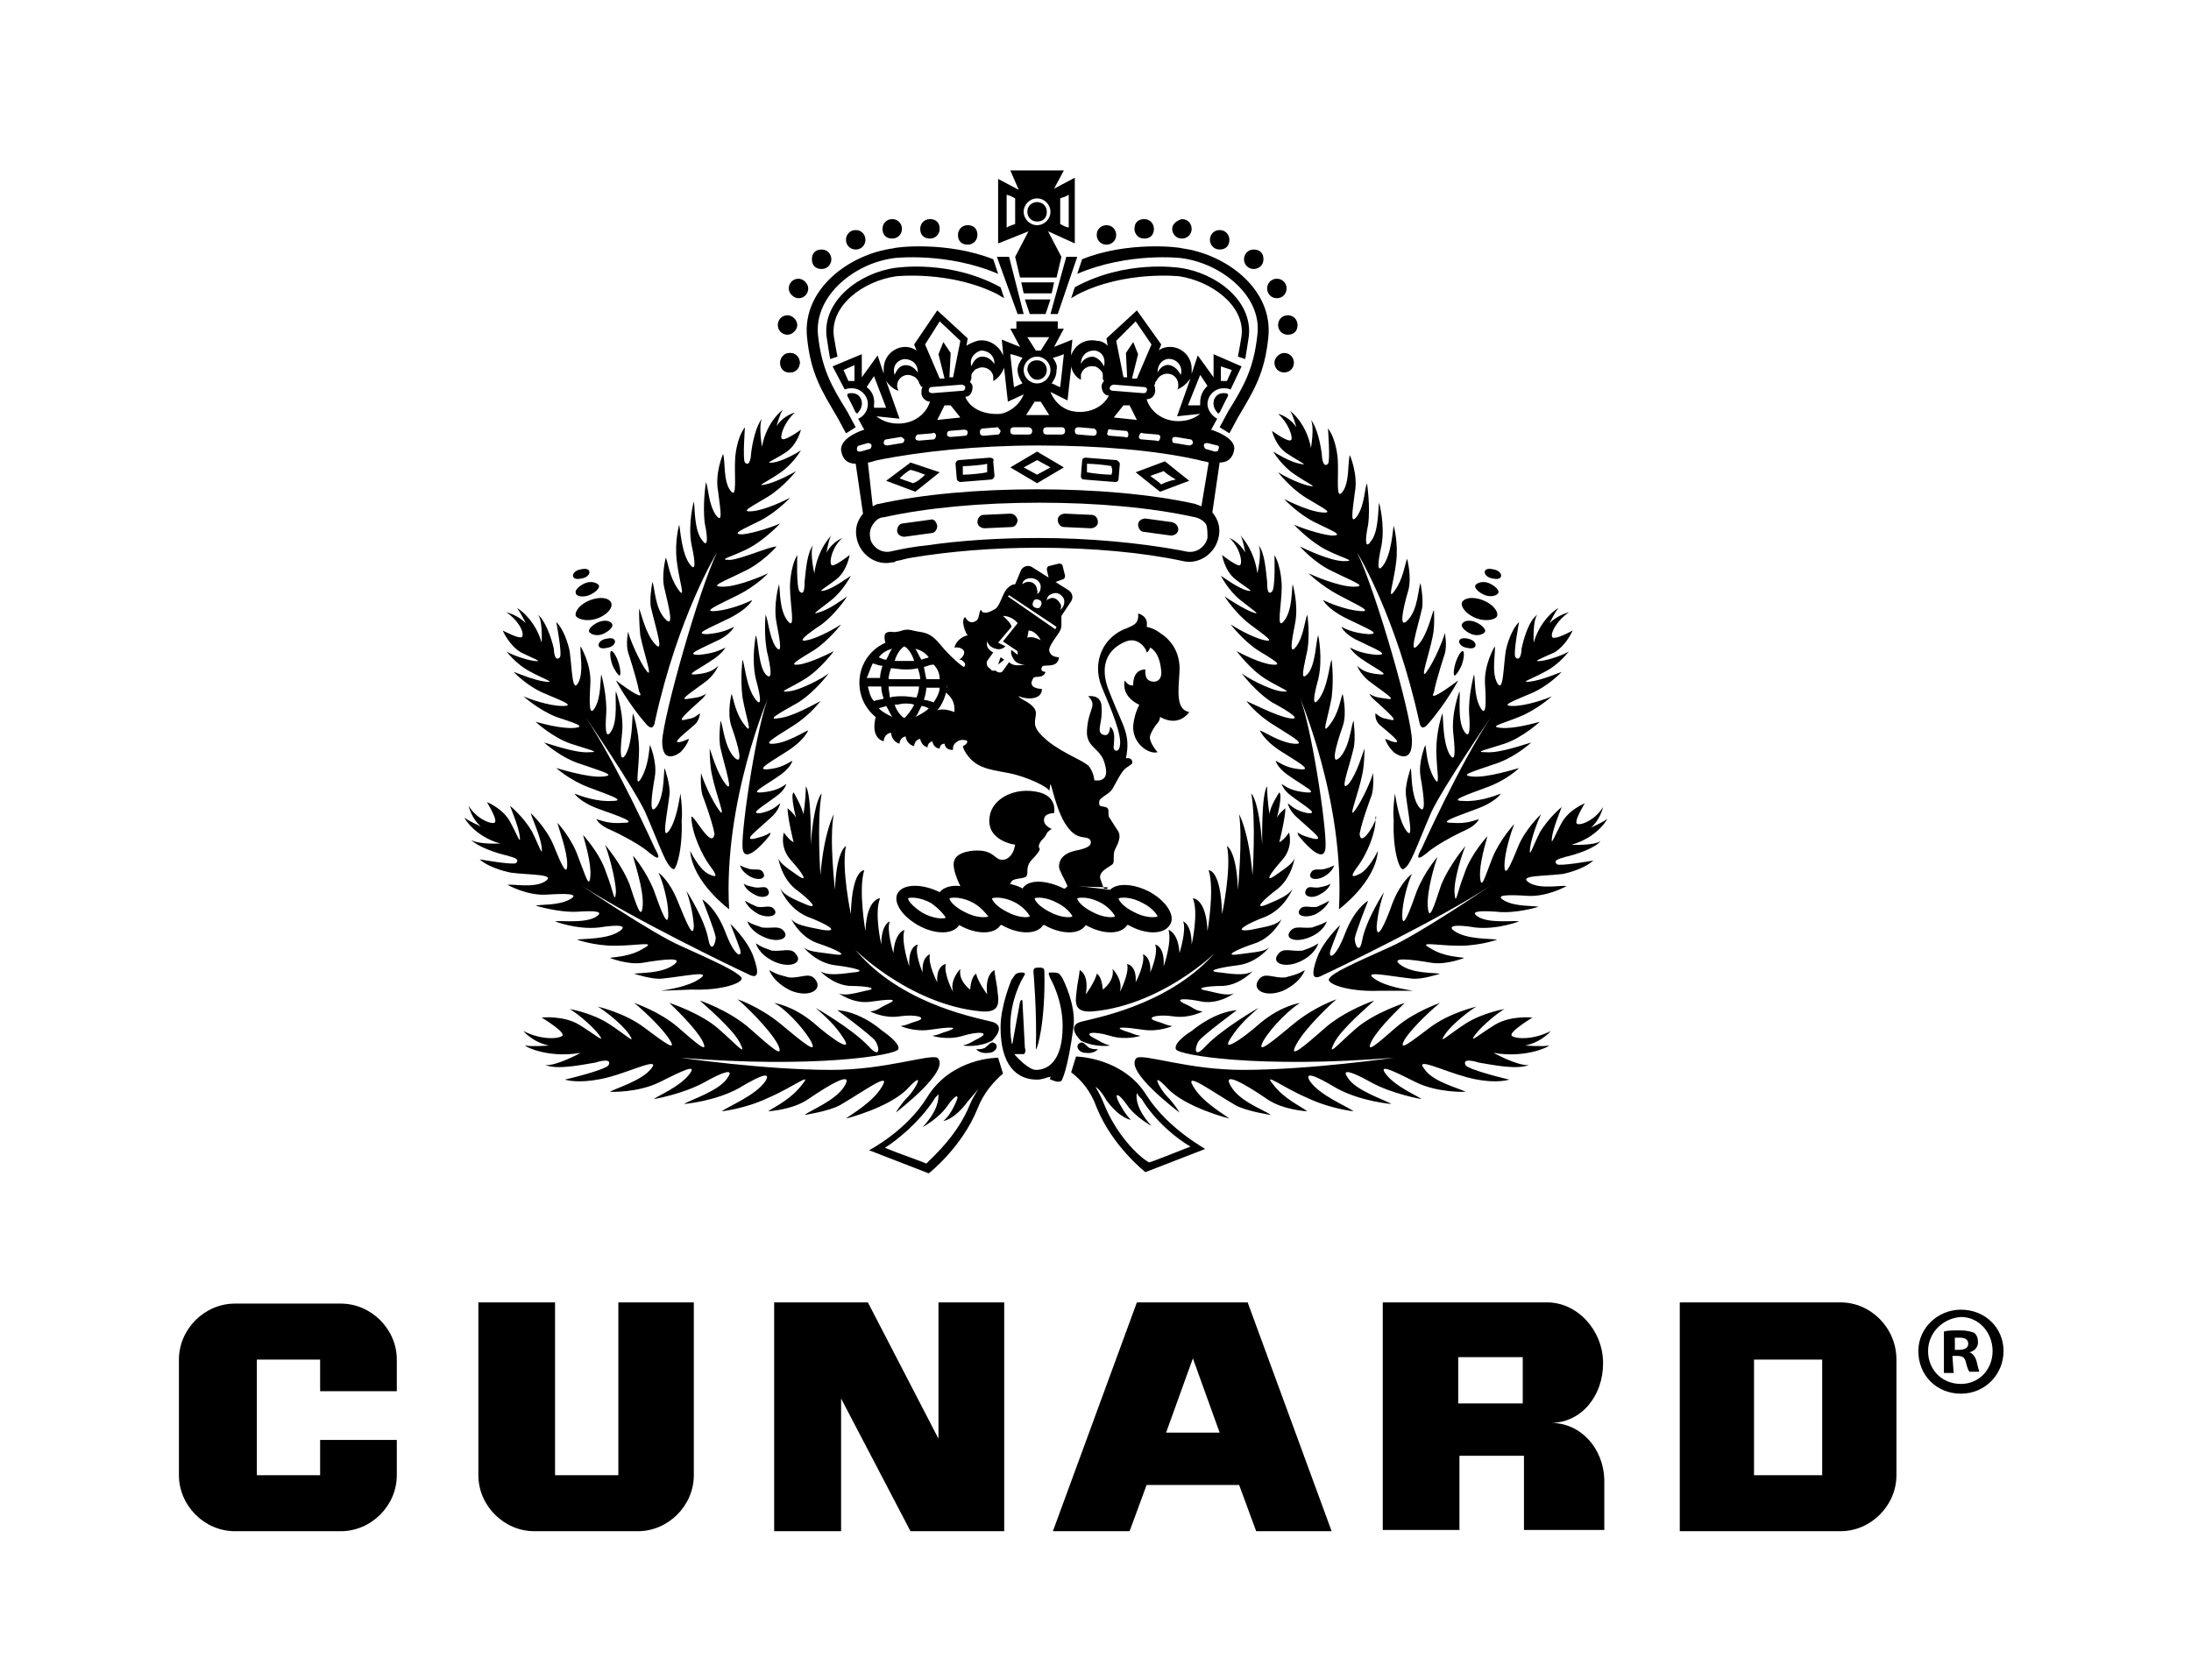 <?xml version="1.0" encoding="utf-8"?>
<!-- Generator: Adobe Illustrator 25.4.1, SVG Export Plug-In . SVG Version: 6.00 Build 0)  -->
<svg version="1.1" id="layer" xmlns="http://www.w3.org/2000/svg" xmlns:xlink="http://www.w3.org/1999/xlink" x="0px" y="0px"
	 viewBox="0 0 180 138" style="enable-background:new 0 0 180 138;" xml:space="preserve">
<path d="M80.2,86.2c0,0,0.3,0.4,1,0.3c0.6,0,0.9-0.6,0.5-0.8c-0.3-0.2-0.5,0.2-0.8,0.4C80.6,86.2,80.6,86.2,80.2,86.2"/>
<path d="M90.2,86.2c0,0-0.3,0.4-1,0.3c-0.6,0-0.9-0.6-0.5-0.8c0.3-0.2,0.5,0.2,0.8,0.4C89.8,86.2,89.9,86.2,90.2,86.2"/>
<path d="M70.3,38.2"/>
<path d="M70.3,38.2"/>
<path d="M69.6,32.4c0.1-0.1,0.2-0.1,0.4-0.1c0.5,0,0.8,0.4,0.8,0.8c0,0.3-0.2,0.6-0.5,0.8"/>
<path d="M70.8,33.2c0-0.5-0.4-0.8-0.8-0.8c-0.1,0-0.3,0-0.4,0.1l0.8,1.5C70.6,33.8,70.8,33.5,70.8,33.2"/>
<path d="M100.9,32.4c-0.1-0.1-0.2-0.1-0.4-0.1c-0.5,0-0.8,0.4-0.8,0.8c0,0.3,0.2,0.6,0.5,0.8"/>
<path d="M99.7,33.2c0-0.5,0.4-0.8,0.8-0.8c0.2,0,0.3,0,0.4,0.1l-0.8,1.5C99.9,33.8,99.7,33.5,99.7,33.2"/>
<path d="M65.7,29.8c0,0.4-0.3,0.8-0.8,0.8s-0.8-0.3-0.8-0.8c0-0.4,0.3-0.8,0.8-0.8S65.7,29.4,65.7,29.8"/>
<path d="M65.7,29.8c0,0.4-0.3,0.8-0.8,0.8s-0.8-0.3-0.8-0.8c0-0.4,0.3-0.8,0.8-0.8S65.7,29.4,65.7,29.8"/>
<path d="M65.5,26.7c0,0.4-0.4,0.8-0.8,0.8c-0.4,0-0.8-0.3-0.8-0.8c0-0.4,0.3-0.8,0.8-0.8C65.1,25.9,65.5,26.3,65.5,26.7"/>
<path d="M66.4,23.7c0,0.4-0.3,0.8-0.8,0.8c-0.4,0-0.8-0.4-0.8-0.8c0-0.4,0.3-0.8,0.8-0.8C66,22.9,66.4,23.3,66.4,23.7"/>
<path d="M68.3,21.3c0,0.4-0.3,0.8-0.8,0.8s-0.8-0.3-0.8-0.8s0.3-0.8,0.8-0.8C68,20.5,68.3,20.9,68.3,21.3"/>
<path d="M71.1,19.7c0,0.4-0.3,0.8-0.8,0.8c-0.4,0-0.8-0.3-0.8-0.8c0-0.4,0.3-0.8,0.8-0.8C70.8,18.9,71.1,19.3,71.1,19.7"/>
<path d="M74.1,18.8c0,0.4-0.3,0.8-0.8,0.8s-0.8-0.3-0.8-0.8c0-0.4,0.3-0.8,0.8-0.8S74.1,18.4,74.1,18.8"/>
<path d="M77.2,18.8c0,0.4-0.3,0.8-0.8,0.8s-0.8-0.3-0.8-0.8c0-0.4,0.3-0.8,0.8-0.8S77.2,18.3,77.2,18.8"/>
<path d="M80.3,19.3c0,0.4-0.3,0.8-0.8,0.8s-0.8-0.3-0.8-0.8c0-0.4,0.3-0.8,0.8-0.8S80.3,18.8,80.3,19.3"/>
<polygon points="82.9,21.1 81.9,21.1 83.6,25.8 84.1,25.8 "/>
<path d="M73.4,20.4c-3.7,0.5-7.5,3.4-7.1,7.3c0.3,3,1.2,4.4,2.5,6.6l0.7,1.3l0.8-0.5l-0.7-1.3c-1.3-2.1-2.1-3.5-2.4-6.3
	c-0.3-3.2,3-5.9,6.3-6.3c0,0,4.3-0.5,8.5,1.3l-0.4-1.2C77.8,19.8,73.6,20.3,73.4,20.4"/>
<path d="M73.6,22c-3,0.4-6,2.7-5.7,5.6c0.1,0.7,0.2,1.3,0.3,1.9l0.6-0.2c-0.1-0.5-0.2-1.1-0.3-1.7c-0.3-2.5,2.4-4.5,5.1-4.9
	c0,0,4.5-0.5,8.4,1.5c0,0,0.3,0.2,0.5,0.3l-0.3-0.9C78,21.3,73.7,22,73.6,22"/>
<path d="M104.7,29.8c0,0.4,0.3,0.8,0.8,0.8c0.4,0,0.8-0.3,0.8-0.8c0-0.4-0.3-0.8-0.8-0.8C105.1,29,104.7,29.4,104.7,29.8"/>
<path d="M105,26.7c0,0.4,0.3,0.8,0.8,0.8s0.8-0.3,0.8-0.8c0-0.4-0.3-0.8-0.8-0.8C105.3,25.9,105,26.3,105,26.7"/>
<path d="M104.1,23.7c0,0.4,0.3,0.8,0.8,0.8s0.8-0.4,0.8-0.8c0-0.4-0.3-0.8-0.8-0.8S104.1,23.3,104.1,23.7"/>
<path d="M102.2,21.3c0,0.4,0.3,0.8,0.8,0.8c0.4,0,0.8-0.3,0.8-0.8s-0.3-0.8-0.8-0.8C102.5,20.5,102.2,20.9,102.2,21.3"/>
<path d="M99.4,19.7c0,0.4,0.3,0.8,0.8,0.8s0.8-0.3,0.8-0.8c0-0.4-0.3-0.8-0.8-0.8S99.4,19.3,99.4,19.7"/>
<path d="M96.3,18.8c0,0.4,0.3,0.8,0.8,0.8c0.4,0,0.8-0.3,0.8-0.8c0-0.4-0.3-0.8-0.8-0.8C96.7,18.1,96.3,18.4,96.3,18.8"/>
<path d="M93.2,18.8c0,0.4,0.3,0.8,0.8,0.8s0.8-0.3,0.8-0.8c0-0.4-0.3-0.8-0.8-0.8S93.2,18.3,93.2,18.8"/>
<path d="M90.1,19.3c0,0.4,0.3,0.8,0.8,0.8c0.4,0,0.8-0.3,0.8-0.8c0-0.4-0.3-0.8-0.8-0.8C90.5,18.5,90.1,18.8,90.1,19.3"/>
<polygon points="87.6,21.1 88.5,21.1 86.9,25.8 86.3,25.8 "/>
<path d="M97.1,20.4c3.7,0.5,7.5,3.4,7.1,7.3c-0.3,3-1.2,4.4-2.5,6.6l-0.7,1.3l-0.8-0.5l0.7-1.3c1.3-2.1,2.1-3.5,2.4-6.3
	c0.4-3.2-3-5.9-6.3-6.3c0,0-4.3-0.5-8.5,1.3l0.4-1.2C92.6,19.8,96.9,20.3,97.1,20.4"/>
<path d="M96.9,22c3,0.4,6,2.7,5.7,5.6c-0.1,0.7-0.2,1.3-0.3,1.9l-0.6-0.2c0.1-0.5,0.2-1.1,0.3-1.7c0.3-2.5-2.5-4.5-5.1-4.9
	c0,0-4.5-0.5-8.4,1.5c0,0-0.3,0.2-0.5,0.3l0.3-0.9C92.5,21.3,96.8,22,96.9,22"/>
<polyline points="84.6,25.8 85.9,25.8 86.3,24.6 84.2,24.6 84.6,25.8 85.9,25.8 "/>
<polygon points="86.4,24.1 86.6,23.2 83.9,23.2 84.1,24.1 "/>
<path d="M87.4,14l-0.8,1.5l1.7-0.9V20L86.1,19l1.1,2.1l-0.4,1.7h-3l-0.4-1.7l1.1-2.1L82,20v-5.3l1.7,0.9L83,14H87.4z M87.8,16
	c-0.3,0.2-0.5,0.2-0.7,0.3v2.1c0.2,0.1,0.3,0.2,0.7,0.3V16z M85.2,18.5c0.6,0,1.1-0.5,1.1-1.1c0-0.6-0.5-1.1-1.1-1.1h0h0h0
	c-0.6,0-1.1,0.5-1.1,1.1C84.1,18,84.6,18.5,85.2,18.5L85.2,18.5z M82.7,18.7c0.3-0.2,0.5-0.2,0.7-0.3v-2.1c-0.2-0.1-0.3-0.2-0.7-0.3
	V18.7z M85.2,16.6c-0.4,0-0.8,0.3-0.8,0.8c0,0.4,0.3,0.8,0.8,0.8s0.8-0.3,0.8-0.8C86,16.9,85.6,16.6,85.2,16.6"/>
<path d="M70.3,38.2"/>
<path d="M93.3,38.8l2,1.6l2.4-0.9l-2-1.6L93.3,38.8z M95.4,39.8c-0.2-0.2-0.5-0.4-0.9-0.7c0.5-0.2,0.9-0.3,1.1-0.4
	c0.2,0.2,0.5,0.4,1,0.7C96,39.5,95.6,39.7,95.4,39.8"/>
<path d="M76.4,42.7l-2.2,0.3c-0.3,0-0.5,0.3-0.5,0.6c0,0.3,0.3,0.5,0.6,0.5l2.2-0.3c0.3,0,0.5-0.3,0.5-0.6
	C76.9,42.8,76.7,42.6,76.4,42.7"/>
<path d="M91.7,37.8l-2.5-0.2c-0.2,0-0.3,0.1-0.3,0.3l-0.1,1.2c0,0.2,0.1,0.3,0.3,0.3l2.5,0.2c0.2,0,0.3-0.1,0.3-0.3l0.1-1.2
	C92,38,91.8,37.8,91.7,37.8 M91.3,39c-0.5,0-1.5-0.1-2-0.2c0-0.2,0-0.5,0-0.7c0.4,0,1.7,0.1,2,0.2C91.4,38.6,91.4,38.8,91.3,39"/>
<path d="M96.3,42.9l-2.2-0.3c-0.3,0-0.6,0.2-0.6,0.5c0,0.3,0.2,0.6,0.5,0.6l2.2,0.3c0.3,0,0.6-0.2,0.6-0.5
	C96.8,43.2,96.6,43,96.3,42.9"/>
<path d="M99.5,35.3L99.5,35.3l0.5-0.9c-0.4-0.2-0.8-0.7-0.8-1.2c0-0.7,0.6-1.3,1.3-1.3c0.2,0,0.4,0,0.6,0.1l0.9-1.9l-2.3-1V31
	l-1.3-1.8l-0.5,1.5c0-0.1,0-0.3,0-0.4c0-1-0.8-1.8-1.8-1.8c-0.3,0-0.7,0.1-0.9,0.3l0,0l0.2-0.5l-2-2.8l-2.5,2.3l0.1,0.6
	c-0.2-0.2-0.5-0.4-0.9-0.4c-0.9-0.2-1.8,0.3-2.1,1.2l0-0.3l0.1-1l-1.5,0.6l0.8-1.5h-0.5c0,0,0-0.4,0-0.6h-3.4v0.6H83l0.8,1.5
	l-1.5-0.6l0.1,1l0,0.3c-0.3-0.8-1.2-1.4-2.1-1.2c-0.3,0.1-0.6,0.2-0.9,0.4l0.1-0.6l-2.5-2.3l-1.9,2.8l0.2,0.5l0,0
	c-0.3-0.2-0.6-0.3-0.9-0.3c-1,0-1.8,0.8-1.8,1.8c0,0.1,0,0.3,0,0.4l-0.5-1.5L70.8,31v-1.9l-2.4,1l1,1.9c0.2-0.1,0.4-0.1,0.6-0.1
	c0.7,0,1.3,0.6,1.3,1.3c0,0.5-0.3,1-0.8,1.2l0.5,0.9l0,0c0,0-2,0.6-1.9,1.7c0.1,0.7,0.5,1.1,1.2,1.1l0,0l0.6,4.1
	c-0.5,0.6-0.7,1.3-0.5,2.1c0.3,1.3,1.6,2.2,2.9,1.9c0.1,0,0.2,0,0.3-0.1c0.6-0.1,0.7-0.2,1.4-0.3c3-0.5,6.6-0.8,10.3-0.8
	c4.4,0,8.7,0.4,11.9,1.1c1.3,0.3,2.6-0.6,2.9-1.9c0.2-0.8,0-1.5-0.5-2.1l0.6-4.1c0.7,0,1.1-0.4,1.2-1.1
	C101.5,35.9,99.5,35.3,99.5,35.3 M101.2,30.4l-0.4,0.9c-0.1,0-0.2,0-0.3,0c0,0-0.1,0-0.2,0v-1.2L101.2,30.4z M70.2,31.3
	c0,0-0.1,0-0.2,0c-0.1,0-0.2,0-0.3,0l-0.4-0.9l0.9-0.4L70.2,31.3L70.2,31.3z M98.6,30.8c0,0,0.4,0.6,0.6,0.9
	c-0.4,0.4-0.6,0.8-0.6,1.4c0,0,0,0.1,0,0.2c-0.3,0-1,0-1,0L98.6,30.8z M96.2,29.5c0.6,0.1,1,0.7,0.8,1.3c-0.2-0.4-0.5-0.7-0.9-0.8
	s-0.8,0.2-1,0.6C95.1,29.7,95.8,29.4,96.2,29.5 M94.9,31.5c0-0.1,0-0.1,0.1-0.2c0.1-0.2,0.2-0.3,0.3-0.4c0.2-0.1,0.3-0.2,0.6-0.2
	c0.5,0,0.9,0.4,0.9,0.9c0,0.2,0,0.3-0.1,0.4c0.5-0.2,0.8-0.5,1.1-0.9l-1.1,3.1l1.9-0.2h0c-0.5,0.4-1.1,0.6-1.8,0.6
	c-1.3,0-2.3-0.8-2.6-1.8c0.4,0,0.7-0.3,0.7-0.7c0-0.2,0-0.3-0.1-0.5C94.8,31.7,94.9,31.6,94.9,31.5 M98,36.4c0,0.1-0.2,0.2-0.3,0.2
	l-1.2-0.2c-0.2,0-0.2-0.2-0.2-0.3c0-0.2,0.2-0.2,0.3-0.2l1.2,0.2C97.9,36.1,98,36.2,98,36.4 M95.3,36c0,0.2-0.2,0.3-0.3,0.2
	l-1.2-0.1c-0.2,0-0.3-0.2-0.2-0.3c0-0.2,0.2-0.3,0.3-0.2l1.2,0.1C95.2,35.7,95.4,35.8,95.3,36 M93.3,26.4l1.3,1.9l-1.2,2.8l-0.4,0
	l0.5-2l-0.4-1L92.5,29l0.1,2l-0.3,0l-0.6-3L93.3,26.4z M91.5,31.6l2.5,0.2c0.2,0,0.3,0.2,0.2,0.3c0,0.2-0.2,0.2-0.3,0.2l-2.5-0.2
	c-0.2,0-0.3-0.2-0.2-0.3C91.2,31.7,91.4,31.6,91.5,31.6 M91.5,34.3l0.8-1l0.5,0l0.6,1.2L91.5,34.3z M92.7,35.7
	c0,0.2-0.1,0.3-0.3,0.2l-1.2-0.1c-0.2,0-0.3-0.1-0.2-0.3c0-0.2,0.1-0.3,0.3-0.2l1.2,0.1C92.6,35.4,92.7,35.5,92.7,35.7 M89.9,28.8
	c0.4,0,1,0.4,0.8,1.3c-0.2-0.4-0.5-0.7-0.9-0.8c-0.4,0-0.8,0.2-1,0.6C88.8,29.3,89.2,28.8,89.9,28.8 M86.5,29.4
	c0.4-0.1,0.9-0.3,0.9-0.3c-0.1,1-0.2,1.8-0.3,2.7c-0.1,0-0.4-0.2-0.7-0.3c0.2-0.3,0.4-0.6,0.4-1.1C86.9,30,86.7,29.7,86.5,29.4
	 M87.7,32.9l0.3-2.7l0-0.4l0,0.3c0.1,0.5,0.4,0.9,0.8,1.1c0-0.1,0-0.3,0-0.4c0.1-0.5,0.6-0.8,1.1-0.7c0.2,0,0.4,0.2,0.5,0.3
	c0.1,0.1,0.2,0.2,0.2,0.4c0,0,0,0.1,0,0.2s0,0.2,0.1,0.3c-0.1,0.1-0.2,0.3-0.2,0.4c0,0.4,0.2,0.8,0.6,0.8v0c-0.5,1-1.7,1.5-2.9,1.3
	c-0.7-0.1-1.5-0.6-1.9-1.6L87.7,32.9z M90.1,35.5c0,0.2-0.1,0.3-0.3,0.3l-1.2-0.1c-0.2,0-0.3-0.1-0.3-0.3c0-0.2,0.1-0.3,0.3-0.3
	l1.2,0.1C90,35.2,90.1,35.4,90.1,35.5 M84.3,34.1L85,33h0.5l0.7,1.1H84.3z M84.8,35.4c0,0.2-0.1,0.3-0.3,0.3l-1.2,0
	c-0.2,0-0.3-0.1-0.3-0.3c0-0.2,0.1-0.3,0.3-0.3l1.2,0C84.6,35.1,84.8,35.2,84.8,35.4 M86,35.1l1.2,0c0.2,0,0.3,0.1,0.3,0.3
	c0,0.2-0.1,0.3-0.3,0.3l-1.2,0c-0.2,0-0.3-0.1-0.3-0.3C85.7,35.2,85.8,35.1,86,35.1 M86.2,27.7l-0.7,1.1c-0.1,0-0.1,0-0.2,0h0
	c-0.1,0-0.1,0-0.2,0l-0.7-1.1H86.2z M85.2,29.3L85.2,29.3L85.2,29.3c0.6,0,1.1,0.5,1.1,1.1c0,0.6-0.5,1.1-1.1,1.1h0
	c-0.6,0-1.1-0.5-1.1-1.1C84.1,29.8,84.6,29.3,85.2,29.3 M84,29.4c-0.2,0.3-0.4,0.6-0.4,1s0.2,0.8,0.4,1.1c-0.3,0.1-0.6,0.3-0.7,0.3
	c-0.1-0.9-0.2-1.7-0.3-2.7C83.1,29.1,83.5,29.2,84,29.4 M80.6,28.8c0.6,0,1.1,0.4,1.1,1.1c-0.3-0.4-0.6-0.6-1-0.6
	c-0.4,0-0.7,0.3-0.9,0.8C79.6,29.3,80.2,28.9,80.6,28.8 M79.3,32.6c0.4,0,0.6-0.4,0.6-0.8c0-0.2-0.1-0.3-0.2-0.4
	c0-0.1,0.1-0.2,0.1-0.3c0,0,0-0.1,0-0.2c0-0.2,0.1-0.3,0.2-0.4c0.1-0.2,0.3-0.2,0.5-0.3c0.5-0.1,1,0.2,1.1,0.7c0,0.1,0,0.3,0,0.4
	c0.4-0.2,0.7-0.6,0.9-1.1l0-0.3l0,0.4l0.3,2.7l1.3-0.6c-0.4,1-1.3,1.5-1.9,1.6C80.9,34.1,79.7,33.6,79.3,32.6L79.3,32.6z M82.2,35.4
	c0,0.1-0.1,0.3-0.2,0.3l-1.2,0.1c-0.2,0-0.3-0.1-0.3-0.3c0-0.2,0.1-0.3,0.3-0.3l1.2-0.1C82,35.2,82.2,35.3,82.2,35.4 M78,35.4
	l1.2-0.1c0.2,0,0.3,0.1,0.3,0.2c0,0.2-0.1,0.3-0.2,0.3l-1.2,0.1c-0.2,0-0.3-0.1-0.3-0.2C77.8,35.5,77.9,35.4,78,35.4 M77,34.5
	l0.6-1.2l0.5,0l0.8,1L77,34.5z M79.3,31.8c0,0.2-0.1,0.3-0.2,0.3l-2.5,0.2c-0.2,0-0.3-0.1-0.3-0.2c0-0.2,0.1-0.3,0.2-0.3l2.5-0.2
	C79.1,31.6,79.3,31.7,79.3,31.8 M76.9,35.8c0,0.1-0.1,0.3-0.2,0.3l-1.2,0.1c-0.2,0-0.3-0.1-0.3-0.2s0.1-0.3,0.2-0.3l1.2-0.1
	C76.7,35.5,76.9,35.6,76.9,35.8 M77.2,26.4l1.7,1.6l-0.6,3l-0.3,0l0.1-2l-0.6-0.9l-0.4,1l0.5,2l-0.4,0l-1.2-2.8L77.2,26.4z
	 M74.3,29.5c0.4,0,1.1,0.2,1.1,1.1c-0.3-0.4-0.6-0.6-1-0.6c-0.4,0-0.7,0.3-0.9,0.8C73.3,30.2,73.6,29.6,74.3,29.5 M73.8,32.1
	c0-0.1-0.1-0.2-0.1-0.4c0-0.5,0.4-0.9,0.9-0.9c0.2,0,0.4,0.1,0.6,0.2c0.1,0.1,0.2,0.2,0.3,0.4c0,0.1,0,0.1,0.1,0.2
	c0,0.1,0.1,0.2,0.2,0.2c-0.1,0.1-0.1,0.3-0.1,0.5c0,0.4,0.4,0.7,0.7,0.7h0c-0.3,1-1.3,1.8-2.6,1.8c-0.7,0-1.3-0.2-1.8-0.6l0,0
	l1.9,0.2l-1.1-3.1C73,31.6,73.4,32,73.8,32.1 M74.3,36.1c0,0.2-0.1,0.3-0.2,0.3l-1.2,0.2c-0.2,0-0.3-0.1-0.3-0.2
	c0-0.2,0.1-0.3,0.2-0.3l1.2-0.2C74.1,35.9,74.2,36,74.3,36.1 M71.2,31.8c0.2-0.3,0.6-0.9,0.6-0.9l1,2.6c0,0-0.6,0-1,0
	c0-0.1,0-0.1,0-0.2C71.9,32.6,71.6,32.1,71.2,31.8 M70.7,37.1c-0.2,0-0.3,0-0.3-0.2c0-0.2,0.1-0.3,0.2-0.3l0.7-0.2
	c0.2,0,0.3,0.1,0.3,0.2c0,0.2-0.1,0.3-0.2,0.3L70.7,37.1z M99.2,44.2c-0.2,0.8-1,1.3-1.8,1.1l-0.5-0.1c-3.3-0.6-7.4-1-11.6-1
	c-3.2,0-6.4,0.2-9.1,0.6c-1.1,0.1-2.1,0.3-3,0.5c-0.4,0.1-0.8,0-1.1-0.2c-0.3-0.2-0.6-0.6-0.6-0.9c-0.1-0.4,0-0.8,0.2-1.1
	c0.2-0.3,0.5-0.6,0.9-0.6c3.6-0.8,8.1-1.2,12.8-1.2c4.7,0,9.2,0.4,12.8,1.2c0.4,0.1,0.7,0.3,0.9,0.6C99.2,43.4,99.2,43.8,99.2,44.2
	 M98.7,41.6c-0.2-0.1-0.3-0.1-0.5-0.2c-3.6-0.8-8.2-1.2-13-1.2c-4.8,0-9.4,0.4-13,1.2c-0.2,0-0.3,0.1-0.5,0.2L71.3,38
	c0.2,0,0.4-0.1,0.8-0.2c3.5-0.7,8.2-1.2,13.2-1.2c5,0,9.7,0.4,13.2,1.2c0.3,0.1,0.6,0.1,0.8,0.2L98.7,41.6z M100.1,36.9
	c0,0.2-0.2,0.2-0.3,0.2l-0.7-0.2c-0.1,0-0.2-0.2-0.2-0.3c0-0.2,0.2-0.2,0.3-0.2l0.8,0.2C100.1,36.6,100.2,36.7,100.1,36.9"/>
<path d="M77.4,28.2"/>
<path d="M93.1,28.2"/>
<path d="M85.2,31.2c0.4,0,0.8-0.3,0.8-0.8c0-0.4-0.3-0.8-0.8-0.8s-0.8,0.3-0.8,0.8C84.5,30.8,84.8,31.2,85.2,31.2"/>
<path d="M72.8,39.5l2.4,0.9l2-1.6L74.8,38L72.8,39.5z M76,39c-0.4,0.4-0.7,0.6-1,0.7c-0.2-0.1-0.6-0.2-1.1-0.4
	c0.4-0.4,0.7-0.6,0.9-0.7C75.2,38.7,75.5,38.8,76,39"/>
<path d="M83,42.2l-2.2,0.1c-0.3,0-0.5,0.3-0.5,0.6s0.3,0.5,0.6,0.5l2.2-0.1c0.3,0,0.5-0.3,0.5-0.6C83.5,42.4,83.3,42.2,83,42.2"/>
<path d="M89.7,42.3l-2.2-0.1c-0.3,0-0.6,0.2-0.6,0.5c0,0.3,0.2,0.6,0.5,0.6l2.2,0.1c0.3,0,0.6-0.2,0.6-0.5
	C90.2,42.6,90,42.3,89.7,42.3"/>
<path d="M83,38.4l2.2,1.3l2.2-1.3l-2.2-1.3L83,38.4z M85.2,39l-1.1-0.6l1.1-0.6l1.1,0.6L85.2,39z"/>
<path d="M81.3,37.6l-2.5,0.2c-0.2,0-0.3,0.2-0.3,0.3l0.1,1.2c0,0.2,0.2,0.3,0.3,0.3l2.5-0.2c0.2,0,0.3-0.2,0.3-0.3l-0.1-1.2
	C81.7,37.7,81.5,37.6,81.3,37.6 M79.1,39c0-0.2,0-0.5,0-0.7c0.4,0,1.7-0.1,2-0.2c0,0.2,0,0.5,0,0.7C80.7,38.9,79.6,39,79.1,39"/>
<path d="M82,86.9c-0.1,0-3.8,0-5.8,3.2c-1.7,2.8-4.8,4.4-4.8,4.4l4.9,1.9c0,0,2.7-2.1,4-5.3c0.5-1.3,1.3-2.2,2.1-2.9L82,86.9z
	 M79.7,90.7c-1,2.5-2.9,4.2-3.6,4.9c-0.4-0.2-2.2-0.8-3.4-1.3c1.1-0.7,2.8-2.1,4-3.9c0.1-0.2,0.2-0.3,0.4-0.5c0,0.4,0,1.3-1.3,2.7
	c0,0,1.3-0.7,2-1.7c0.7-1,1-1,0.8-0.5c-0.2,0.5-0.6,1.3-1.1,1.7c0,0,0.9-0.1,2-1.6c0.5-0.6,0.8-0.9,0.9-1.1
	C80.2,89.8,79.9,90.2,79.7,90.7"/>
<path d="M94.2,90c-1.9-3.1-5.7-3.2-5.8-3.2L88,88.1c0.8,0.6,1.6,1.5,2.1,2.9c1.3,3.2,4,5.3,4,5.3l4.9-1.9C99.1,94.4,96,92.8,94.2,90
	 M90.7,90.7c-0.2-0.5-0.4-0.9-0.7-1.4c0.2,0.1,0.5,0.4,0.9,1.1c1.1,1.5,2,1.6,2,1.6c-0.4-0.4-0.9-1.2-1.1-1.7
	c-0.2-0.5,0.1-0.5,0.8,0.5c0.7,1,2,1.7,2,1.7c-1.2-1.3-1.3-2.3-1.2-2.7c0.1,0.2,0.2,0.3,0.4,0.5c1.1,1.8,2.8,3.2,4,3.9
	c-1.3,0.5-3,1.2-3.4,1.3C93.5,95,91.7,93.2,90.7,90.7"/>
<path d="M87.2,88.8c0,0,0.5-0.7,1-4.5c0.2-1.8-0.9-3.9-0.9-3.9c-0.1-0.2-0.2-0.3-0.3-0.4c-0.1-0.1-0.4-0.1-0.5-0.1
	c-0.1,0-0.2,0-0.3,0c-0.1,0,0,0.3,0.1,0.5c0,0,1,1.7,1,3.9c0,3-1.3,3.6-2.2,3.6c-0.6,0-1.6-1.1-1.6-1.1c-0.1-0.1-0.2-0.2-0.1-0.2
	c0,0,0.2,0,0.3,0c0.1,0,0.3,0,0.4,0s0.2-0.3,0.1-0.5L84,82.3c0-0.2-0.1-0.2-0.2,0l-0.6,3.3c0,0.2-0.1,0.2-0.1,0c0,0-0.1-0.6-0.1-1.3
	c0-2.2,1-3.9,1-3.9c0.1-0.2,0.2-0.3,0.2-0.4c0-0.1-0.2-0.1-0.3-0.1c-0.1,0-0.2,0-0.4,0.1c-0.1,0-0.3,0.4-0.4,0.5
	c0,0-0.9,2.1-0.9,3.9c0,3.1,1.3,4.3,3,4.3c0.4,0,0.9-0.2,0.9-0.2c0.2,0,0.3-0.1,0.2,0c0,0.1-0.1,0.1,0,0.2
	C86.4,88.7,86.9,89,87.2,88.8"/>
<path d="M85.8,79.8c0-0.2-0.1-0.3-0.3-0.3h-0.3c-0.2,0-0.3,0.1-0.3,0.3c0,0,0.3,3.3,0.2,6.4C85.2,86.3,85.9,84,85.8,79.8"/>
<path d="M50.6,55.9c0,0,1,1.9,2.5,3.6c0.6,0.7,0.7-0.2,0.7-0.2c1.9-8.7,5.1-13.9,5.1-13.9c-1.5,3.1-4.4,13.4-4.5,15.5
	c0,2.1,1.5,0.9,1.5,0.9c0.6-0.6,0.7-1.1,0.7-1.1c-0.3,0.1-0.5,0.2-0.5,0.2c-1,0.3-0.3-0.3,0.9-1.3c0.5-0.4,0.5-1,0.5-1
	c-0.5,0.4-0.6,0.4-1.1,0.5c-1,0.3,0.1-0.6,1.3-1.7c0.2-0.2,0.3-0.4,0.3-0.4c-0.5,0.3-0.7,0.3-1.4,0.4c-1,0.2,0.2-0.5,1.5-1.5
	c0.7-0.6,0.9-1.2,0.9-1.2c-0.3,0.3-0.7,0.6-1.8,0.7c-1,0.1,0.2-0.4,1.5-1.3c0.7-0.5,0.9-0.9,0.9-0.9c-0.4,0.2-1,0.5-2.2,0.6
	c-1.2,0,0.2-0.5,1.8-1.3c0.9-0.5,1.1-1,1.1-1c-0.4,0.2-1,0.5-2.2,0.6c-1.2,0,0.2-0.5,1.8-1.3c1.6-0.8,1.9-1.5,1.9-1.5
	c-0.4,0.2-1.8,0.8-3,0.9c-1.2,0.1,0.2-0.5,1.8-1.3c1.6-0.8,2.5-1.8,2.5-1.8c-0.4,0.2-2.5,1.1-3.7,1.1c-1.2,0,0-0.4,1.6-1.2
	c1.6-0.7,2.8-2.1,2.8-2.1C63.2,44.9,61,45.9,60,46c-1.1,0,0-0.2,1.4-0.9c1.4-0.7,2.7-2.1,2.7-2.1c-0.4,0.2-2.1,0.8-3.1,0.9
	c-1,0,0-0.4,1.4-1.1c1.4-0.7,2.5-1.9,2.5-1.9c-0.4,0.2-2,1-3.1,1.1s0-0.4,1.3-1.2s2.3-2.1,2.3-2.1c-0.3,0.2-1.6,0.9-2.5,1.1
	c-0.9,0.2,0.1-0.2,1.1-0.9c1.1-0.7,1.8-1.9,1.8-1.9c-0.3,0.2-1.5,0.9-2.3,1s0.1-0.2,1-0.8c1-0.6,1.3-1.9,1.3-1.9s-1.5,1.1-1.6,0.7
	c-0.1-0.3,0.3-1.4,1.1-2.1c0,0-0.9,0.2-1.5,1.1c0,0,0.3-1.1,0.5-1.3c0.2-0.2-1.3,0.8-1.7,3c0,0-0.3-1.7,0-2.3
	c-0.5,0.6-0.8,2-0.9,2.9c0,0.2-0.1,1.1-0.5,0.7c-0.2-0.2,0-2.9,0-2.9c-0.7,0.9-0.8,2.5-0.8,2.5c-0.1,1.5,0.2,3.5-0.4,2.7
	c-0.6-0.8-0.4-2.5-0.6-3c0,0-0.7,1.6-0.4,3.1c0.2,1.6,0.4,2.7-0.2,1.9c-0.6-0.9-0.6-2.2-0.8-2.7c0,0-0.3,1.8-0.1,3.4
	c0.3,1.4,0.2,2-0.2,1.4c-0.7-0.8-0.6-2.8-0.7-3.2c0,0-0.5,1.8-0.2,3.5c0.4,1.8,0.3,2.2-0.1,1.7c-0.7-0.9-0.8-2.8-0.9-3.3
	c0,0-0.4,1.4-0.2,3c0.2,1.7,0.8,3.3,0.1,2.3c-0.7-1-0.8-2.1-1-2.6c0,0-0.4,1.5-0.1,2.6c0.4,1.7,0.8,3.3,0,2.4s-0.8-2.5-1-3
	c0,0-0.3,1.5-0.1,2.2c0.4,1.7,1.1,3.8,0.3,2.9c-0.8-0.9-1.1-2.5-1.3-2.9c0,0,0,1.3,0.1,2.2c0.3,1.5,1.1,3.7,0.5,2.9
	c-0.6-0.8-1.4-2.7-1.5-3.2c0,0-0.2,1,0,1.7c0,0,0.7,2.1,0.9,3.2C53,57.6,51.8,56.8,50.6,55.9"/>
<path d="M58.7,68.5c-0.2-1.1-1-3.2-1-3.2c-0.2-0.8-0.1-1.8-0.1-1.8c0.1,0.5,0.9,2.3,1.5,3.1c0.6,0.8-0.3-1.4-0.6-2.9
	c-0.2-0.8-0.2-2.2-0.2-2.2c0.2,0.5,0.6,2,1.3,2.9s0-1.2-0.4-2.9c-0.2-0.8,0-2.3,0-2.3c0.2,0.4,0.3,2.1,1.1,3
	c0.8,0.8,0.4-0.8-0.2-2.5c-0.4-1.1,0-2.7,0-2.7c0.2,0.5,0.3,1.6,1.1,2.6c0.7,0.9,0.1-0.6-0.2-2.3c-0.2-1.6,0-3.1,0-3.1
	c0.2,0.4,0.3,2.3,1.1,3.3c0.4,0.5,0.5,0.1,0-1.7c-0.4-1.7,0-3.6,0-3.6c0.2,0.4,0.2,2.5,0.8,3.2c0.5,0.5,0.5-0.1,0.2-1.5
	c-0.4-1.5-0.2-3.4-0.2-3.4c0.2,0.4,0.3,1.8,0.8,2.6c0.6,0.8,0.4-0.4,0.1-1.9C63.5,49.7,64,48,64,48c0.1,0.4,0,2.1,0.7,3
	s0.2-1.3,0.2-2.8c0,0,0-1.6,0.6-2.6c0,0-0.1,2.7,0.2,3c0.4,0.4,0.4-0.5,0.4-0.8c0.1-0.9,0.2-2.4,0.7-3c-0.3,0.6,0.1,2.3,0.1,2.3
	c0.3-2.2,1.6-3.3,1.4-3.1c-0.2,0.2-0.4,1.4-0.4,1.4c0.5-0.9,1.3-1.2,1.3-1.2c-0.8,0.7-1.1,1.9-0.9,2.2c0.1,0.3,1.5-0.8,1.5-0.8
	s-0.2,1.3-1.1,2c-0.9,0.7-1.7,1.1-0.9,0.9c0.7-0.2,1.8-1,2.1-1.2c0,0-0.6,1.2-1.6,2c-1,0.8-1.8,1.3-1,1c0.8-0.2,2-1.1,2.3-1.3
	c0,0-0.9,1.4-2.1,2.3c-1.2,0.8-2.1,1.5-1.2,1.3c1-0.2,2.5-1.1,2.8-1.3c0,0-1,1.3-2.2,2.1c-1.3,0.8-2.2,1.3-1.3,1.2s2.5-0.9,2.9-1.1
	c0,0-1.1,1.5-2.4,2.3c-1.3,0.8-2.3,1.1-1.3,1c1-0.1,3-1.2,3.3-1.5c0,0-1.1,1.5-2.5,2.4C64,58.6,62.9,59.2,64,59
	c1.1-0.1,3-1.2,3.4-1.4c0,0-0.8,1.1-2.2,2c-1.4,0.9-2.7,1.6-1.6,1.5c1.1-0.1,2.3-0.9,2.8-1.1c0,0-0.3,0.8-1.7,1.7
	c-1.4,0.9-2.7,1.6-1.6,1.5c1.1-0.1,1.6-0.5,2-0.7c0,0-0.1,0.5-0.9,1.1c-1.4,1-2.7,1.6-1.6,1.5c1.1-0.1,1.6-0.4,2-0.7
	c0,0-0.1,0.5-0.8,1c-1.2,0.9-2.3,1.5-1.3,1.4c1-0.2,1.3-0.6,1.6-0.8c0,0-0.1,0.6-0.8,1.2c-1.2,1.1-2.3,1.9-1.3,1.7
	c0.7-0.2,0.8-0.2,1.3-0.5c0,0,0,0.2-0.2,0.4c0,0-2,2.5-2.1,0.8c-0.1-1.6,1.2-10.3,2.2-12.5c0,0-3.8,8.7-3.3,17.6c0,0-3-2.2-3.2-4.8
	c0,0,0.7,1.5,1.5,1.9c0.8,0.4,0.7,0.1,0.1-0.7c-0.6-0.8-1.5-2.7-1.5-4C57,66.9,58.5,69.9,58.7,68.5"/>
<path d="M56,67.4c0.1-0.9-0.1-2.2-0.1-2.2c-0.1,0.5-0.3,2.1-0.9,3c-0.7,1-0.2-1.2,0-2.9c0.1-0.8-0.4-2.2-0.4-2.2
	c-0.1,0.5,0,2.1-0.6,3.1c-0.7,1-0.5-0.7-0.2-2.4c0.2-1.2-0.4-2.6-0.4-2.6c-0.1,0.5-0.1,1.6-0.7,2.7c-0.6,1-0.2-0.6-0.2-2.3
	c0-1.6-0.5-3-0.5-3c-0.1,0.5,0,2.3-0.6,3.4c-0.4,0.6-0.5,0.1-0.3-1.7c0.2-1.7-0.5-3.5-0.5-3.5c-0.1,0.4,0.2,2.4-0.4,3.3
	c-0.4,0.6-0.5,0-0.4-1.4c0.1-1.5-0.4-3.3-0.4-3.3c-0.1,0.4,0,1.8-0.5,2.7c-0.5,0.9-0.5-0.3-0.4-1.9c0.1-1.6-0.8-3.1-0.8-3.1
	c-0.1,0.4,0.3,2.1-0.2,3c-0.5,0.9-0.5-1.2-0.7-2.6c0,0-0.3-1.6-1.1-2.4c0,0,0.5,2.6,0.3,2.9c-0.4,0.4-0.5-0.4-0.5-0.7
	c-0.2-0.9-0.7-2.3-1.3-2.8c0.4,0.5,0.3,2.3,0.3,2.3c-0.6-2.1-2.2-3-2-2.8c0.2,0.2,0.7,1.2,0.7,1.2c-0.7-0.7-1.6-0.9-1.6-0.9
	c0.9,0.6,1.5,1.6,1.3,2c-0.1,0.3-1.6-0.5-1.6-0.5s0.5,1.2,1.5,1.8c1,0.5,1.9,0.8,1.1,0.7c-0.8-0.1-2.1-0.6-2.3-0.8
	c0,0,0.8,1.1,2,1.7c1.1,0.6,2.1,0.9,1.2,0.8c-0.9-0.1-2.3-0.7-2.6-0.8c0,0,1.1,1.2,2.6,1.8c1.4,0.6,2.5,1,1.4,1
	c-1.1,0-2.8-0.6-3.2-0.8c0,0,1.2,1.1,2.7,1.7c1.5,0.5,2.5,0.8,1.5,0.9c-1.1,0.1-2.8-0.4-3.2-0.5c0,0,1.4,1.3,2.9,1.8
	c1.5,0.5,2.5,0.7,1.5,0.7c-1.1,0.1-3.3-0.7-3.7-0.8c0,0,1.4,1.3,3.1,1.8c1.7,0.6,2.9,0.9,1.7,1c-1.2,0.1-3.4-0.6-3.8-0.7
	c0,0,1.1,1,2.7,1.6c1.6,0.6,3.1,1.1,1.9,1.1c-1.2,0.1-2.6-0.4-3.1-0.6c0,0,0.4,0.7,2.1,1.3c1.7,0.6,3.1,1.1,1.9,1.1
	c-1.2,0.1-1.8-0.2-2.2-0.3c0,0,0.2,0.5,1.2,0.9c0,0,2.2,1,3.2,1.9c1,0.8,0.7,0.1,0.4-0.4c0,0-3.1-6.9-5.7-10.8c0,0,3.9,5.7,4.9,7.8
	c1.3,3,1.7,4.4,2.3,4.7C55.5,71.6,56.1,69.9,56,67.4"/>
<path d="M54.3,81.4c0.5-0.1,2.2-0.3,3.2-1c1-0.7-1.2-0.2-3.1,0c-0.8,0.1-2.3-0.4-2.3-0.4c0.5-0.1,2.2,0,3.2-0.7
	c1-0.7-0.7-0.5-2.5-0.2c-1.2,0.2-2.7-0.4-2.7-0.4c0.5-0.1,1.7-0.1,2.8-0.8c1.1-0.6-0.6-0.2-2.4-0.2c-1.7,0-3.1-0.5-3.1-0.5
	c0.5-0.1,2.5,0,3.5-0.7c0.6-0.4,0.2-0.6-1.7-0.3c-1.8,0.2-3.6-0.5-3.6-0.5c0.4-0.1,2.5,0.2,3.4-0.4c0.6-0.4,0-0.5-1.5-0.4
	C45.9,75,44,74.4,44,74.4c0.4-0.1,1.9,0,2.8-0.5c0.9-0.5-0.3-0.5-1.9-0.4c-1.6,0.1-3.2-0.8-3.2-0.8c0.4-0.1,2.2,0.3,3.1-0.3
	s-1.2-0.5-2.8-0.7c0,0-1.7-0.3-2.6-1.1c0,0,2.8,0.5,3,0.3c0.4-0.4-0.5-0.5-0.7-0.6c-0.9-0.2-2.4-0.7-3-1.3c0.6,0.4,2.4,0.3,2.4,0.3
	c-2.2-0.6-3.1-2.3-2.9-2.1c0.2,0.2,1.3,0.7,1.3,0.7c-0.8-0.7-1-1.7-1-1.7c0.6,1,1.7,1.5,2.1,1.4c0.4-0.1-0.6-1.7-0.6-1.7
	s1.3,0.5,1.9,1.6c0.6,1.1,0.9,2,0.8,1.2s-0.7-2.2-0.8-2.5c0,0,1.1,0.9,1.8,2.1c0.6,1.2,0.9,2.2,0.8,1.3c-0.1-0.9-0.8-2.4-0.9-2.8
	c0,0,1.3,1.2,1.9,2.7c0.6,1.5,1.1,2.6,1.1,1.5c0-1.1-0.7-2.9-0.8-3.4c0,0,1.2,1.3,1.7,2.8c0.6,1.5,0.9,2.7,1,1.6
	c0.1-1.1-0.5-3-0.6-3.4c0,0,1.4,1.5,1.9,3.1c0.6,1.5,0.7,2.7,0.8,1.6c0-1.1-0.7-3.5-0.9-3.9c0,0,1.3,1.5,2,3.2
	c0.6,1.8,1,3.1,1.1,1.8c0.1-1.3-0.7-3.6-0.8-4.1c0,0,1,1.1,1.7,2.8c0.6,1.7,1.2,3.3,1.2,2c0-1.1-0.5-2.8-0.8-3.4
	c0,0,0.9,0.6,1.6,2.4c0.7,1.7,1.3,3.2,1.3,1.9c-0.1-1.1-0.3-1.9-0.6-2.8c0,0,1.5,2.3,1.8,4c0.2,1.1,0.6,0.4,0.6-0.2
	c-0.1-0.6-1.1-3.1-1.1-3.1s1.1,0.6,1.9,2.7c0.8,2.1,1.4,2.1,1.2,1.4c-0.2-0.6-0.8-2.1-0.8-2.1s1.4,1.3,1.9,2.7
	c0.5,1.4,0.4,1.9-0.5,1.4c-0.9-0.4-9.6-4.6-13.7-7.3c0,0,5.9,4,8.2,5c3.1,1.4,4.6,2.1,5,2.6c0.3,0.4-1.5,1.1-4.1,1L54.3,81.4z"/>
<path d="M77,86.9c-0.7-0.3-4.3,1-8.7,1c-5.5,0-12.4-1-12.4-1c11,0.9,17.7-0.2,17.9-0.7s-1.3-1.5-1.3-1.5c-2-1.7-3.7-1.7-3.7-1.7
	s2.7,2,3.1,2.5c0.4,0.6,0.4,1.5-0.5,0.5c-1.4-1.5-4.4-3.2-4.4-3.2c0.8,0.7,1.6,1.4,2.3,2.5c0.8,1.2-0.8,0.2-2.5-1.3
	c-1.7-1.4-3.2-1.6-3.2-1.6c0.8,0.4,2.3,1.9,3,3.1c0.7,1.3-0.8,0-2.5-1.4c-1.7-1.4-3.5-2-3.5-2c0.5,0.4,2.6,2.4,3.3,3.7
	c0.6,1.3-0.6,0.2-2.3-1.3c-1.7-1.5-4.1-2.3-4.1-2.3c0.4,0.4,2.7,2.3,3.3,3.5c0.6,1.2-0.3,0.1-1.8-1.2c-1.5-1.3-4-2.1-4-2.1
	c0.4,0.4,2.1,2,2.7,3.1c0.6,1.2-0.5,0.2-2-1.1c-1.5-1.3-3.6-2-3.6-2c0.4,0.3,2.2,1.9,2.9,3s-0.5,0.2-2.1-1c-1.6-1.2-3.8-1.7-3.8-1.7
	c0.4,0.2,2,1.4,2.6,2.3c0.6,0.9-0.3,0-1.7-0.9c-1.4-0.9-3.2-1.2-3.2-1.2c0.4,0.2,1.8,1.3,2.4,2.1c0.6,0.8-0.3,0-1.6-0.8
	s-3.1-0.6-3.1-0.6s2,1.2,1.7,1.5c-0.4,0.3-1.9,0.3-3.2-0.4c0,0,0.7,0.9,2.1,1.2c0,0-1.5,0.1-1.9,0c-0.4-0.1,1.6,1.1,4.5,0.6
	c0,0-2,1.1-2.9,1c1,0.4,2.9,0,4.1-0.2c0.3-0.1,1.4-0.4,1.1,0.2c-0.2,0.4-3.6,1.2-3.6,1.2c1.5,0.4,3.6-0.2,3.6-0.2
	c1.9-0.5,4.3-1.7,3.5-0.7s-2.9,1.6-3.4,1.9c0,0,2.3,0.1,4.1-0.8c1.8-0.9,3.2-1.6,2.4-0.6c-0.8,1-2.5,1.7-2.9,2c0,0,2.4-0.4,4.2-1.4
	c1.6-0.9,2.4-1.1,1.9-0.4c-0.6,1.1-3.2,1.9-3.6,2.2c0,0,2.5-0.2,4.5-1.3c2-1.2,2.6-1.3,2.2-0.6c-0.8,1.2-3.1,2.1-3.6,2.5
	c0,0,1.9-0.2,3.8-1.1c2.1-0.9,3.7-2.2,2.8-1.1c-0.9,1.2-2.2,1.8-2.8,2.2c0,0,2-0.1,3.3-1c1.9-1.3,3.7-2.3,3-1.1s-2.8,2-3.3,2.4
	c0,0,2-0.3,2.9-0.8c1.9-1.1,4.2-2.8,3.5-1.6c-0.7,1.3-2.5,2.3-3,2.7c0,0,3.6-0.9,5.1-2.5s0.6,0.1,0,0.7c-0.6,0.6-1,1.3-1,1.3
	S78.2,87.9,77,86.9L77,86.9z"/>
<path d="M80.7,83.1c1.7,0.1,1.3-1,1.2-2.1c-0.2-1.1-0.2-1.3-0.2-1.3s-0.8,0.3-0.6,2c0,0-0.8-1.1-0.9-1.7c0,0-0.4,0.1-0.5,1.3
	c0,0-1-0.7-0.8-1.7c0,0-0.9,0.9-0.6,1.9c0,0-0.8-1.5-0.6-2.3c0,0-0.8,0.1-0.7,1.5c0,0-0.8-1.5-0.6-2.3c0,0-0.7,0.2-0.6,1.5
	c0,0-0.7-1.6-0.4-2.3c0,0-0.8,0.1-0.7,1.8v0c0,0-0.7-2-0.4-3c0,0-0.8,0.2-0.9,1.9c0,0-0.6-1.9-0.3-2.6c0,0-0.7,0.2-0.7,1.9
	c0,0-0.6-2.6-0.1-3.8c0,0-1.1,0-1.2,2.7c0,0-0.6-3.4-0.1-5c0,0-1-0.1-1.1,3.6c0,0-0.8-3.8-0.4-5.6c0,0-0.8,0.4-0.9,3.6
	c0,0-0.5-4.2-0.1-6.2c0,0-0.8,1.4-1.1,5c0,0-0.3-4.5,0.1-6.7c0,0-0.6,0.4-0.9,4.2c0,0,0.1-4.1-0.4-4.8c0,1.2-0.2,2.3-0.2,2.3
	c-0.1-0.6-0.8-1.8-0.8-1.8c-0.3,0.2,0.2,2.1,0.2,2.1c-0.1-0.3-0.7-0.8-0.7-0.8c0,0.8,0.5,2.8,0.5,2.8c-0.4-0.2-0.8-0.8-0.8-0.8
	s-0.4,1.2,0.6,2.3c0.9,1,1.5,1.9,0.5,1.2c-1-0.7-1.6-1.1-1.6-1.6c0,0,0.2,1.7,1.4,2.7c1.2,0.9,2.1,1.8,0.9,1.3
	c-1.2-0.5-1.8-0.8-2.1-1.3c0,0,0.6,1.6,2.2,2.3c1.6,0.6,2.8,1.3,1.3,1.1c-1.5-0.3-2.2-0.4-2.6-0.9c0,0,0.7,1.5,2.2,2
	c1.5,0.5,2.7,1.1,1.3,0.9c-1.4-0.2-2.1-0.2-2.5-0.6c0,0,1,1.3,2.6,1.5c1.6,0.2,2.8,0.5,1.4,0.6c-1.4,0.2-2.1,0.2-2.6-0.1
	c0,0,1,1.1,2.4,1.2c1.4,0,2.5,0.2,1.3,0.4c-1.2,0.3-1.8,0.4-2.2,0.2c0,0,1.2,0.9,2.6,0.7s2.5-0.3,1.4,0.2c-0.7,0.3-0.7,0.5-1.4,0.6
	c0,0,1.1,0.6,2.4,0.4c1.3-0.2,2.4,0.1,1.4,0.4c-0.7,0.2-0.7,0.3-1.3,0.4c0,0,1.1,0.5,2.4,0.3s2.6-0.3,1.5,0.1
	c-0.7,0.2-0.7,0.3-1.3,0.4c0,0,1.2,0.4,2.5,0c1.3-0.4,2.3-0.3,1.3,0.2c-0.6,0.3-0.6,0.4-1.3,0.6c0,0,1.3,0.2,2.4-0.4
	c0,0,1.4-1.3-0.2-1.6c-1.6-0.4-7.7-1.6-11.3-6.2C69.6,77.5,74.6,82.6,80.7,83.1"/>
<path d="M63.2,79.7c0,0,0.3,1,1.8,1.7c1.5,0.6,2.6-0.1,2-0.9c-0.5-0.7-1.2-0.1-2.2-0.2C64.1,80.1,63.9,80.1,63.2,79.7"/>
<path d="M62.1,77.5c0,0,0.2,0.9,1.5,1.5c1.3,0.6,2.4,0.1,1.8-0.6c-0.4-0.6-1.1-0.2-2-0.3C62.9,77.9,62.7,77.9,62.1,77.5"/>
<path d="M61.4,75.7c0,0,0.2,0.8,1.4,1.3c1.1,0.5,2.1,0.1,1.6-0.5c-0.4-0.5-1-0.2-1.8-0.3C62.1,76,61.9,76,61.4,75.7"/>
<path d="M61.2,74c0,0,0.2,0.6,1.1,1.1c0.9,0.4,1.7,0.1,1.3-0.4c-0.3-0.4-0.8-0.1-1.4-0.2C61.8,74.3,61.7,74.3,61.2,74"/>
<path d="M61.1,72.6c0,0,0.1,0.5,0.9,0.9c0.7,0.4,1.4,0.1,1.1-0.4c-0.2-0.4-0.6-0.1-1.1-0.2C61.6,72.8,61.4,72.8,61.1,72.6"/>
<path d="M60.8,71.1c0,0,0.1,0.5,0.8,0.9c0.7,0.4,1.4,0.2,1.1-0.3c-0.2-0.4-0.6-0.2-1.1-0.3C61.3,71.3,61.2,71.3,60.8,71.1"/>
<path d="M119.8,55.9c0,0-1,1.9-2.5,3.6c-0.6,0.7-0.7-0.2-0.7-0.2c-1.9-8.7-5.1-13.9-5.1-13.9c1.5,3.1,4.5,13.4,4.5,15.5
	s-1.5,0.9-1.5,0.9c-0.6-0.6-0.7-1.1-0.7-1.1c0.3,0.1,0.5,0.2,0.5,0.2c1,0.3,0.3-0.3-0.9-1.3c-0.5-0.4-0.4-1-0.4-1
	c0.5,0.4,0.6,0.4,1.1,0.5c1,0.3-0.1-0.6-1.3-1.7c-0.2-0.2-0.3-0.4-0.3-0.4c0.5,0.3,0.7,0.3,1.4,0.4c1,0.2-0.2-0.5-1.5-1.5
	c-0.7-0.6-0.9-1.2-0.9-1.2c0.3,0.3,0.7,0.6,1.8,0.7c1,0.1-0.2-0.4-1.5-1.3c-0.7-0.5-0.9-0.9-0.9-0.9c0.4,0.2,1,0.5,2.2,0.6
	c1.2,0-0.2-0.5-1.8-1.3c-0.9-0.5-1.1-1-1.1-1c0.4,0.2,1,0.5,2.2,0.6c1.2,0-0.2-0.5-1.8-1.3c-1.6-0.8-1.9-1.5-1.9-1.5
	c0.4,0.2,1.8,0.8,3,0.9c1.2,0.1-0.2-0.5-1.7-1.3s-2.5-1.8-2.5-1.8c0.4,0.2,2.5,1.1,3.7,1.1c1.2,0,0-0.4-1.6-1.2
	c-1.6-0.7-2.8-2.1-2.8-2.1c0.4,0.2,2.5,1.2,3.6,1.2c1.1,0,0-0.2-1.4-0.9c-1.4-0.7-2.7-2.1-2.7-2.1c0.4,0.2,2.1,0.8,3.1,0.9
	c1.1,0,0-0.4-1.4-1.1c-1.4-0.7-2.5-1.9-2.5-1.9c0.4,0.2,2,1,3.1,1.1c1.1,0.1,0-0.4-1.3-1.2c-1.3-0.8-2.3-2.1-2.3-2.1
	c0.3,0.2,1.6,0.9,2.5,1.1c0.9,0.2-0.1-0.2-1.1-0.9c-1.1-0.7-1.8-1.9-1.8-1.9c0.3,0.2,1.5,0.9,2.2,1c0.8,0.2-0.1-0.2-1-0.8
	c-1-0.6-1.3-1.9-1.3-1.9s1.5,1.1,1.6,0.7c0.1-0.3-0.3-1.4-1.1-2.1c0,0,0.9,0.2,1.5,1.1c0,0-0.3-1.1-0.5-1.3c-0.2-0.2,1.3,0.8,1.7,3
	c0,0,0.3-1.7,0-2.3c0.5,0.6,0.8,2,0.9,2.9c0,0.2,0.1,1.1,0.5,0.7c0.2-0.2,0-2.9,0-2.9c0.7,0.9,0.8,2.5,0.8,2.5
	c0.1,1.5-0.2,3.5,0.4,2.7c0.6-0.8,0.4-2.5,0.6-3c0,0,0.7,1.6,0.4,3.1c-0.2,1.6-0.4,2.7,0.2,1.9c0.6-0.9,0.6-2.2,0.8-2.7
	c0,0,0.3,1.8,0.1,3.4c-0.3,1.4-0.2,2,0.2,1.4c0.7-0.8,0.6-2.8,0.7-3.2c0,0,0.5,1.8,0.2,3.5c-0.4,1.8-0.3,2.2,0.1,1.7
	c0.7-0.9,0.8-2.8,0.9-3.3c0,0,0.4,1.4,0.2,3c-0.2,1.7-0.8,3.3-0.1,2.3c0.7-1,0.8-2.1,1-2.6c0,0,0.4,1.5,0.1,2.6
	c-0.5,1.7-0.8,3.3,0,2.4s0.8-2.5,1-3c0,0,0.3,1.5,0.1,2.2c-0.4,1.7-1.1,3.8-0.3,2.9c0.8-0.9,1.1-2.5,1.3-2.9c0,0,0.1,1.3-0.1,2.2
	c-0.3,1.5-1.1,3.7-0.5,2.9c0.6-0.8,1.4-2.7,1.5-3.2c0,0,0.2,1,0,1.7c0,0-0.7,2.1-0.9,3.2C117.4,57.6,118.6,56.8,119.8,55.9"/>
<path d="M111.7,68.5c0.2-1.1,1-3.2,1-3.2c0.2-0.8,0.1-1.8,0.1-1.8c-0.1,0.5-0.9,2.3-1.5,3.1c-0.6,0.8,0.3-1.4,0.6-2.9
	c0.2-0.8,0.2-2.2,0.2-2.2c-0.2,0.5-0.6,2-1.3,2.9c-0.8,0.8,0-1.2,0.4-2.9c0.2-0.8,0-2.3,0-2.3c-0.2,0.4-0.3,2.1-1.1,3
	c-0.8,0.8-0.4-0.8,0.2-2.5c0.4-1.1,0-2.7,0-2.7c-0.2,0.5-0.3,1.6-1.1,2.6c-0.7,0.9-0.1-0.6,0.2-2.3c0.2-1.6,0-3.1,0-3.1
	c-0.2,0.4-0.3,2.3-1.1,3.3c-0.4,0.5-0.5,0.1,0-1.7c0.4-1.7,0-3.6,0-3.6c-0.2,0.4-0.2,2.5-0.9,3.2c-0.5,0.5-0.4-0.1-0.1-1.5
	c0.4-1.5,0.1-3.4,0.1-3.4c-0.2,0.4-0.3,1.8-0.9,2.6c-0.6,0.8-0.4-0.4-0.1-1.9c0.3-1.5-0.2-3.2-0.2-3.2c-0.1,0.4,0,2.1-0.7,3
	s-0.2-1.3-0.2-2.8c0,0,0-1.6-0.6-2.6c0,0,0.1,2.7-0.2,3c-0.4,0.4-0.4-0.5-0.4-0.8c-0.1-0.9-0.2-2.4-0.7-3c0.3,0.6-0.1,2.3-0.1,2.3
	c-0.3-2.2-1.6-3.3-1.4-3.1c0.2,0.2,0.4,1.4,0.4,1.4c-0.5-0.9-1.3-1.2-1.3-1.2c0.8,0.7,1.1,1.9,0.9,2.2c-0.1,0.3-1.5-0.8-1.5-0.8
	s0.2,1.3,1.1,2c0.9,0.7,1.7,1.1,0.9,0.9c-0.7-0.2-1.8-1-2.1-1.2c0,0,0.6,1.2,1.6,2c1,0.8,1.8,1.3,1,1s-2-1.1-2.3-1.3
	c0,0,0.9,1.4,2.1,2.3s2.1,1.5,1.2,1.3c-1-0.2-2.5-1.1-2.8-1.3c0,0,1,1.3,2.2,2.1c1.3,0.8,2.2,1.3,1.2,1.2c-1-0.1-2.5-0.9-2.9-1.1
	c0,0,1.1,1.5,2.4,2.3c1.3,0.8,2.3,1.1,1.3,1s-3-1.2-3.3-1.5c0,0,1.1,1.5,2.5,2.4c1.5,0.8,2.5,1.5,1.4,1.3s-3-1.2-3.5-1.4
	c0,0,0.8,1.1,2.3,2c1.4,0.9,2.7,1.6,1.6,1.5s-2.3-0.9-2.8-1.1c0,0,0.3,0.8,1.7,1.7c1.4,0.9,2.7,1.6,1.6,1.5c-1.1-0.1-1.6-0.5-2-0.7
	c0,0,0.1,0.5,0.9,1.1c1.4,1,2.7,1.6,1.6,1.5c-1.1-0.1-1.6-0.4-2-0.7c0,0,0.1,0.5,0.8,1c1.2,0.9,2.3,1.5,1.3,1.4
	c-1-0.2-1.3-0.6-1.6-0.8c0,0,0.1,0.6,0.8,1.2c1.2,1.1,2.3,1.9,1.3,1.7c-0.7-0.2-0.8-0.2-1.3-0.5c0,0,0,0.2,0.2,0.4
	c0,0,2,2.5,2.1,0.8c0.1-1.6-1.2-10.3-2.2-12.5c0,0,3.8,8.7,3.3,17.6c0,0,3-2.2,3.2-4.8c0,0-0.7,1.5-1.5,1.9
	c-0.8,0.4-0.7,0.1-0.1-0.7c0.6-0.8,1.5-2.7,1.4-4C113.4,66.9,111.8,69.9,111.7,68.5"/>
<path d="M116.1,81.4c-0.5-0.1-2.2-0.3-3.2-1c-1-0.7,1.2-0.2,3.1,0c0.8,0.1,2.3-0.4,2.3-0.4c-0.5-0.1-2.2,0-3.2-0.7
	c-1-0.7,0.7-0.5,2.5-0.2c1.2,0.2,2.7-0.4,2.7-0.4c-0.5-0.1-1.7-0.1-2.8-0.8c-1.1-0.6,0.6-0.2,2.4-0.2c1.7,0,3.1-0.5,3.1-0.5
	c-0.5-0.1-2.5,0-3.5-0.7c-0.6-0.4-0.1-0.6,1.7-0.3c1.8,0.2,3.6-0.5,3.6-0.5c-0.4-0.1-2.5,0.2-3.4-0.4c-0.6-0.4,0-0.5,1.5-0.4
	c1.6,0.2,3.5-0.4,3.5-0.4c-0.4-0.1-1.9,0-2.8-0.5c-0.9-0.5,0.3-0.5,1.9-0.4c1.6,0.1,3.2-0.8,3.2-0.8c-0.4-0.1-2.2,0.3-3.1-0.3
	c-0.9-0.6,1.2-0.5,2.8-0.7c0,0,1.6-0.3,2.5-1.1c0,0-2.8,0.5-3,0.3c-0.4-0.4,0.5-0.5,0.7-0.6c0.9-0.2,2.4-0.7,2.9-1.3
	c-0.6,0.4-2.4,0.3-2.4,0.3c2.2-0.6,3.1-2.3,2.9-2.1s-1.3,0.7-1.3,0.7c0.8-0.7,1-1.7,1-1.7c-0.6,1-1.7,1.5-2.1,1.4
	c-0.4-0.1,0.6-1.7,0.6-1.7s-1.3,0.5-1.9,1.6c-0.6,1.1-0.9,2-0.8,1.2c0.1-0.8,0.7-2.2,0.8-2.5c0,0-1.1,0.9-1.8,2.1
	c-0.6,1.2-0.9,2.2-0.8,1.3c0.1-0.9,0.7-2.4,0.9-2.8c0,0-1.3,1.2-1.9,2.7s-1.1,2.6-1.1,1.5c0-1.1,0.6-2.9,0.8-3.4
	c0,0-1.2,1.3-1.8,2.8c-0.6,1.5-0.9,2.7-1,1.6c-0.1-1.1,0.5-3,0.6-3.4c0,0-1.4,1.5-1.9,3.1c-0.6,1.5-0.7,2.7-0.8,1.6
	c-0.1-1.1,0.7-3.5,0.9-3.9c0,0-1.3,1.5-2,3.2c-0.6,1.8-1,3.1-1.1,1.8c-0.1-1.3,0.6-3.6,0.8-4.1c0,0-1,1.1-1.7,2.8
	c-0.6,1.7-1.2,3.3-1.2,2c0-1.1,0.5-2.8,0.8-3.4c0,0-0.9,0.6-1.6,2.4c-0.6,1.7-1.3,3.2-1.3,1.9c0.1-1.1,0.3-1.9,0.6-2.8
	c0,0-1.5,2.3-1.8,4c-0.2,1.1-0.6,0.4-0.6-0.2c0.1-0.6,1.1-3.1,1.1-3.1s-1.1,0.6-1.9,2.7c-0.8,2.1-1.4,2.1-1.2,1.4
	c0.2-0.6,0.8-2.1,0.8-2.1s-1.4,1.3-1.9,2.7c-0.5,1.4-0.4,1.9,0.5,1.4c0.9-0.4,9.6-4.6,13.7-7.3c0,0-5.9,4-8.2,5
	c-3.1,1.4-4.7,2.1-5,2.6c-0.3,0.4,1.5,1.1,4.1,1L116.1,81.4z"/>
<path d="M93.4,86.9c0.7-0.3,4.3,1,8.7,1c5.5,0,12.4-1,12.4-1c-11,0.9-17.7-0.2-17.9-0.7c-0.2-0.6,1.3-1.5,1.3-1.5
	c2.1-1.7,3.7-1.7,3.7-1.7s-2.7,2-3.1,2.5c-0.4,0.6-0.4,1.5,0.5,0.5c1.4-1.5,4.4-3.2,4.4-3.2c-0.8,0.7-1.6,1.4-2.3,2.5
	c-0.8,1.2,0.8,0.2,2.5-1.3c1.7-1.4,3.2-1.6,3.2-1.6c-0.7,0.4-2.3,1.9-3,3.1c-0.7,1.3,0.8,0,2.5-1.4c1.7-1.4,3.5-2,3.5-2
	c-0.5,0.4-2.6,2.4-3.3,3.7c-0.7,1.3,0.6,0.2,2.3-1.3c1.7-1.5,4.1-2.3,4.1-2.3c-0.4,0.4-2.7,2.3-3.3,3.5c-0.6,1.2,0.3,0.1,1.8-1.2
	c1.5-1.3,4-2.1,4-2.1c-0.4,0.4-2.1,2-2.7,3.1c-0.6,1.2,0.5,0.2,2-1.1s3.6-2,3.6-2c-0.4,0.3-2.2,1.9-2.9,3c-0.6,1.1,0.5,0.2,2.1-1
	c1.6-1.2,3.8-1.7,3.8-1.7c-0.4,0.2-2,1.4-2.6,2.3c-0.6,0.9,0.3,0,1.7-0.9c1.4-0.9,3.2-1.2,3.2-1.2c-0.4,0.2-1.8,1.3-2.4,2.1
	c-0.6,0.8,0.3,0,1.6-0.8s3.1-0.6,3.1-0.6s-2,1.2-1.7,1.5c0.4,0.3,1.9,0.3,3.2-0.4c0,0-0.7,0.9-2.1,1.2c0,0,1.5,0.1,1.9,0
	c0.4-0.1-1.6,1.1-4.5,0.6c0,0,2,1.1,2.9,1c-1,0.4-2.9,0-4.1-0.2c-0.3-0.1-1.4-0.4-1.1,0.2c0.2,0.4,3.6,1.2,3.6,1.2
	c-1.5,0.4-3.5-0.2-3.5-0.2c-1.9-0.5-4.3-1.7-3.5-0.7c0.7,1.1,2.9,1.6,3.4,1.9c0,0-2.3,0.1-4.1-0.8c-1.8-0.9-3.2-1.6-2.4-0.6
	c0.8,1,2.5,1.7,2.9,2c0,0-2.4-0.4-4.2-1.4c-1.6-0.9-2.4-1.1-1.9-0.4c0.6,1.1,3.2,1.9,3.6,2.2c0,0-2.5-0.2-4.5-1.3
	c-2-1.2-2.6-1.3-2.2-0.6c0.8,1.2,3.1,2.1,3.6,2.5c0,0-1.9-0.2-3.8-1.1c-2.1-0.9-3.7-2.2-2.8-1.1c0.9,1.2,2.3,1.8,2.8,2.2
	c0,0-2-0.1-3.3-1c-1.9-1.3-3.7-2.3-3-1.1c0.7,1.3,2.8,2,3.3,2.4c0,0-2-0.3-2.9-0.8c-1.9-1.1-4.2-2.8-3.5-1.6c0.7,1.3,2.5,2.3,3,2.7
	c0,0-3.6-0.9-5.1-2.5s-0.6,0.1,0,0.7c0.6,0.6,1,1.3,1,1.3S92.2,87.9,93.4,86.9L93.4,86.9z"/>
<path d="M89.7,83.1c-1.7,0.1-1.3-1-1.2-2.1c0.2-1.1,0.2-1.3,0.2-1.3s0.8,0.3,0.5,2c0,0,0.8-1.1,0.9-1.7c0,0,0.4,0.1,0.5,1.3
	c0,0,1-0.7,0.8-1.7c0,0,0.9,0.9,0.6,1.9c0,0,0.8-1.5,0.6-2.3c0,0,0.8,0.1,0.7,1.5c0,0,0.8-1.5,0.6-2.3c0,0,0.7,0.2,0.6,1.5
	c0,0,0.7-1.6,0.4-2.3c0,0,0.8,0.1,0.7,1.8v0c0,0,0.7-2,0.4-3c0,0,0.8,0.2,0.9,1.9c0,0,0.6-1.9,0.3-2.6c0,0,0.7,0.2,0.7,1.9
	c0,0,0.6-2.6,0.1-3.8c0,0,1.1,0,1.2,2.7c0,0,0.6-3.4,0.1-5c0,0,1-0.1,1.1,3.6c0,0,0.8-3.8,0.4-5.6c0,0,0.8,0.4,0.9,3.6
	c0,0,0.4-4.2,0.1-6.2c0,0,0.8,1.4,1.1,5c0,0,0.3-4.5-0.1-6.7c0,0,0.6,0.4,0.9,4.2c0,0-0.1-4.1,0.4-4.8c0,1.2,0.2,2.3,0.2,2.3
	c0-0.6,0.8-1.8,0.8-1.8c0.3,0.2-0.2,2.1-0.2,2.1c0.1-0.3,0.7-0.8,0.7-0.8c0,0.8-0.5,2.8-0.5,2.8c0.4-0.2,0.8-0.8,0.8-0.8
	s0.4,1.2-0.6,2.3c-0.9,1-1.5,1.9-0.5,1.2c1-0.7,1.6-1.1,1.6-1.6c0,0-0.2,1.7-1.4,2.7c-1.2,0.9-2.1,1.8-0.9,1.3
	c1.2-0.5,1.8-0.8,2.1-1.3c0,0-0.6,1.6-2.2,2.3c-1.6,0.6-2.8,1.3-1.3,1.1c1.5-0.3,2.2-0.4,2.6-0.9c0,0-0.7,1.5-2.2,2
	c-1.5,0.5-2.7,1.1-1.3,0.9c1.4-0.2,2.1-0.2,2.5-0.6c0,0-1,1.3-2.6,1.5s-2.8,0.5-1.4,0.6c1.4,0.2,2.1,0.2,2.6-0.1c0,0-1,1.1-2.4,1.2
	c-1.4,0-2.5,0.2-1.3,0.4c1.2,0.3,1.8,0.4,2.2,0.2c0,0-1.2,0.9-2.6,0.7c-1.4-0.3-2.5-0.3-1.4,0.2c0.7,0.3,0.7,0.5,1.4,0.6
	c0,0-1.1,0.6-2.4,0.4c-1.3-0.2-2.4,0.1-1.4,0.4c0.7,0.2,0.7,0.3,1.3,0.4c0,0-1.1,0.5-2.4,0.3c-1.3-0.2-2.6-0.3-1.5,0.1
	c0.7,0.2,0.7,0.3,1.3,0.4c0,0-1.2,0.4-2.5,0c-1.3-0.4-2.3-0.3-1.3,0.2c0.6,0.3,0.6,0.4,1.3,0.6c0,0-1.2,0.2-2.4-0.4
	c0,0-1.4-1.3,0.2-1.6c1.6-0.4,7.7-1.6,11.3-6.2C100.8,77.5,95.8,82.6,89.7,83.1"/>
<path d="M107.2,79.7c0,0-0.3,1-1.8,1.7c-1.5,0.6-2.6-0.1-2-0.9c0.5-0.7,1.2-0.1,2.2-0.2C106.3,80.1,106.5,80.1,107.2,79.7"/>
<path d="M108.3,77.5c0,0-0.2,0.9-1.5,1.5c-1.3,0.6-2.4,0.1-1.8-0.6c0.4-0.6,1.1-0.2,2-0.3C107.5,77.9,107.7,77.9,108.3,77.5"/>
<path d="M109,75.7c0,0-0.2,0.8-1.4,1.3c-1.2,0.5-2.1,0.1-1.6-0.5c0.4-0.5,1-0.2,1.8-0.3C108.3,76,108.5,76,109,75.7"/>
<path d="M109.2,74c0,0-0.2,0.6-1.1,1.1c-0.9,0.4-1.7,0.1-1.3-0.4c0.3-0.4,0.8-0.1,1.4-0.2C108.6,74.3,108.7,74.3,109.2,74"/>
<path d="M109.3,72.6c0,0-0.1,0.5-0.9,0.9c-0.7,0.4-1.4,0.1-1.1-0.4c0.2-0.4,0.6-0.1,1.1-0.2C108.8,72.8,109,72.8,109.3,72.6"/>
<path d="M109.6,71.1c0,0-0.1,0.5-0.8,0.9c-0.7,0.4-1.4,0.2-1.1-0.3c0.2-0.4,0.6-0.2,1.1-0.3C109.1,71.3,109.2,71.3,109.6,71.1"/>
<path d="M47.9,47.5c0.4-0.1,0.6-0.4,0.5-0.6c-0.1-0.2-0.4-0.2-0.8-0.1c-0.4,0.1-0.6,0.4-0.5,0.6C47.2,47.6,47.5,47.6,47.9,47.5"/>
<path d="M48.4,48.9c0.5-0.2,0.9-0.6,0.8-0.8s-0.6-0.4-1.1-0.2c-0.5,0.2-0.9,0.6-0.8,0.8C47.3,49,47.9,49.1,48.4,48.9"/>
<path d="M49.1,50.8c0.8-0.3,1.3-0.9,1.1-1.3s-0.9-0.5-1.7-0.2c-0.8,0.3-1.3,0.9-1.2,1.3C47.5,50.9,48.3,51.1,49.1,50.8"/>
<path d="M49.7,52.5c-0.4,0.1-0.6,0.4-0.5,0.6c0.1,0.2,0.4,0.2,0.8,0.1c0.4-0.1,0.6-0.4,0.5-0.6C50.4,52.4,50.1,52.4,49.7,52.5"/>
<path d="M49.2,51.1c-0.5,0.2-0.9,0.6-0.8,0.8s0.6,0.4,1.1,0.2c0.5-0.2,0.9-0.6,0.8-0.8C50.2,51,49.7,50.9,49.2,51.1"/>
<path d="M50.9,55.5c0.1,0,0.1-0.5-0.1-1.1c-0.2-0.6-0.5-1-0.6-0.9c-0.1,0-0.1,0.5,0.1,1.1C50.5,55.1,50.8,55.5,50.9,55.5"/>
<path d="M114.5,67.4c-0.1-0.9,0.1-2.2,0.1-2.2c0.1,0.5,0.3,2.1,0.9,3c0.7,1,0.2-1.2,0-2.9c-0.1-0.8,0.4-2.2,0.4-2.2
	c0.1,0.5,0,2.1,0.6,3.1c0.7,1,0.5-0.7,0.2-2.4c-0.2-1.2,0.4-2.6,0.4-2.6c0.1,0.5,0.1,1.6,0.7,2.7c0.6,1,0.2-0.6,0.2-2.3
	c0-1.6,0.5-3,0.5-3c0.1,0.5,0,2.3,0.6,3.4c0.4,0.6,0.5,0.1,0.3-1.7c-0.2-1.7,0.5-3.5,0.5-3.5c0.1,0.4-0.2,2.4,0.4,3.3
	c0.4,0.6,0.5,0,0.4-1.4c-0.1-1.5,0.4-3.3,0.4-3.3c0.1,0.4,0,1.8,0.5,2.7c0.5,0.9,0.5-0.3,0.4-1.9c-0.1-1.6,0.8-3.1,0.8-3.1
	c0.1,0.4-0.3,2.1,0.2,3s0.5-1.2,0.7-2.6c0,0,0.3-1.6,1.1-2.4c0,0-0.5,2.6-0.3,2.9c0.4,0.4,0.5-0.4,0.5-0.7c0.2-0.9,0.6-2.3,1.3-2.8
	c-0.4,0.5-0.3,2.3-0.3,2.3c0.6-2.1,2.2-3,2-2.8c-0.2,0.2-0.7,1.2-0.7,1.2c0.7-0.7,1.6-0.9,1.6-0.9c-0.9,0.6-1.5,1.6-1.4,2
	s1.7-0.5,1.7-0.5s-0.5,1.2-1.5,1.8c-1.1,0.5-1.9,0.8-1.1,0.7c0.8-0.1,2.1-0.6,2.3-0.8c0,0-0.8,1.1-2,1.7c-1.1,0.6-2.1,0.9-1.2,0.8
	c0.9-0.1,2.3-0.7,2.6-0.8c0,0-1.1,1.2-2.6,1.8c-1.4,0.6-2.5,1-1.4,1c1.1,0,2.8-0.6,3.2-0.8c0,0-1.2,1.1-2.7,1.7s-2.5,0.8-1.5,0.9
	c1.1,0.1,2.8-0.4,3.2-0.5c0,0-1.4,1.3-2.9,1.8c-1.5,0.5-2.6,0.7-1.5,0.7c1.1,0.1,3.3-0.7,3.7-0.8c0,0-1.4,1.3-3.1,1.8
	c-1.7,0.6-2.9,0.9-1.7,1c1.2,0.1,3.4-0.6,3.8-0.7c0,0-1,1-2.7,1.6c-1.6,0.6-3.1,1.1-1.9,1.1c1.2,0.1,2.6-0.4,3.1-0.6
	c0,0-0.4,0.7-2.1,1.3c-1.6,0.6-3.1,1.1-1.9,1.1c1.2,0.1,1.8-0.2,2.2-0.3c0,0-0.2,0.5-1.1,0.9c0,0-2.2,1-3.2,1.9
	c-1,0.8-0.7,0.1-0.4-0.4c0,0,3.1-6.9,5.7-10.8c0,0-3.9,5.7-4.9,7.8c-1.3,3-1.7,4.4-2.3,4.7C115,71.6,114.4,69.9,114.5,67.4"/>
<path d="M122.5,47.5c-0.4-0.1-0.6-0.4-0.5-0.6c0.1-0.2,0.4-0.2,0.8-0.1c0.4,0.1,0.6,0.4,0.5,0.6C123.2,47.6,122.9,47.6,122.5,47.5"
	/>
<path d="M122,48.9c-0.5-0.2-0.9-0.6-0.8-0.8s0.6-0.4,1.1-0.2c0.5,0.2,0.9,0.6,0.8,0.8S122.6,49.1,122,48.9"/>
<path d="M121.3,50.8c-0.8-0.3-1.3-0.9-1.2-1.3c0.2-0.4,0.9-0.5,1.7-0.2c0.8,0.3,1.3,0.9,1.2,1.3C122.9,50.9,122.1,51.1,121.3,50.8"
	/>
<path d="M120.7,52.5c0.4,0.1,0.6,0.4,0.5,0.6c-0.1,0.2-0.4,0.2-0.8,0.1c-0.4-0.1-0.6-0.4-0.5-0.6C120,52.4,120.4,52.4,120.7,52.5"/>
<path d="M121.2,51.1c0.5,0.2,0.9,0.6,0.8,0.8s-0.6,0.4-1.1,0.2c-0.5-0.2-0.9-0.6-0.8-0.8C120.2,51,120.7,50.9,121.2,51.1"/>
<path d="M119.5,55.5c-0.1,0-0.1-0.5,0.1-1.1c0.2-0.6,0.5-1,0.6-0.9s0.1,0.5-0.1,1.1C119.9,55.1,119.6,55.5,119.5,55.5"/>
<path d="M74.2,52.5c-2,0-3.6,1.6-3.6,3.6c0,2,1.6,3.6,3.6,3.6c2,0,3.6-1.6,3.6-3.6C77.8,54.1,76.2,52.5,74.2,52.5 M77.2,55.8h-1.1
	l-0.2-1c0.3-0.1,0.6-0.2,0.8-0.2C77,54.9,77.2,55.3,77.2,55.8 M76.3,54c-0.2,0.1-0.4,0.1-0.6,0.2c-0.2-0.3-0.3-0.6-0.5-0.9
	C75.6,53.4,76,53.6,76.3,54 M73,55.8c0-0.3,0.1-0.6,0.2-0.9c0.3,0,0.7,0.1,1.1,0.1s0.7,0,1.1-0.1c0.1,0.3,0.2,0.6,0.2,0.9H73z
	 M75.5,56.4c0,0.3-0.1,0.6-0.2,0.9c-0.3,0-0.7-0.1-1.1-0.1s-0.7,0-1.1,0.1C73.1,57,73,56.7,73,56.4H75.5z M74.3,53.1
	c0.2,0.1,0.6,0.5,0.8,1.2c-0.3,0-0.5,0-0.8,0s-0.6,0-0.8,0C73.7,53.6,74.1,53.2,74.3,53.1 M73.3,53.3c-0.2,0.2-0.3,0.6-0.5,0.9
	c-0.2,0-0.4-0.1-0.6-0.2C72.5,53.6,72.9,53.4,73.3,53.3 M71.7,54.5c0.3,0.1,0.6,0.2,0.8,0.2c-0.1,0.3-0.2,0.7-0.2,1h-1.1
	C71.4,55.3,71.5,54.9,71.7,54.5 M71.3,56.4h1.1c0,0.4,0.1,0.7,0.2,1c-0.3,0.1-0.6,0.1-0.8,0.2C71.5,57.3,71.4,56.8,71.3,56.4
	 M72.2,58.2c0.2-0.1,0.4-0.1,0.6-0.2c0.2,0.3,0.3,0.6,0.5,0.9C72.9,58.7,72.5,58.5,72.2,58.2 M74.3,59c-0.2-0.1-0.6-0.5-0.8-1.1
	c0.3,0,0.6-0.1,0.8-0.1s0.6,0,0.8,0.1C74.8,58.5,74.4,58.9,74.3,59 M75.2,58.9c0.2-0.2,0.3-0.5,0.5-0.9c0.2,0,0.4,0.1,0.6,0.2
	C76,58.5,75.6,58.7,75.2,58.9 M76.7,57.7c-0.3-0.1-0.6-0.2-0.8-0.2c0.1-0.3,0.2-0.7,0.2-1h1.1C77.2,56.8,77,57.3,76.7,57.7"/>
<path d="M86.5,47.9c-0.2,0-0.3-0.1-0.3-0.2L86,46.8c0-0.2,0.1-0.3,0.2-0.3l0.8-0.2c0.2,0,0.3,0.1,0.3,0.2l0.2,0.8
	c0,0.2-0.1,0.3-0.2,0.3L86.5,47.9z"/>
<path d="M87.4,50.6L87.4,50.6L87.4,50.6z"/>
<polygon points="82,54.6 82.2,54 82.5,54.2 "/>
<path d="M96.9,55.2c0.1-1.7-0.8-2.7-1.6-3.2c-0.5-0.4-1.1-0.5-1.1-0.5c0.2-0.9-0.7-1.1-0.7-1.1c0.1,0.9-0.5,1-0.9,1.2
	c-2,0.7-2.9,2.8-2.1,4.8c0.8,1.9,1.7,4,1.5,4.9c-0.1,0.6-0.6,0.4-0.5,0c0-0.4,0.2-1.2-0.3-1.6c0,0,0,1-0.7,0.6c-0.4-0.3,0.1-1,0-2.2
	c0-1.1-1.1-0.9-1.1-0.9c0.8,0.8,0,1-0.1,2.8c-0.1,1.5,1.2,1.4,1.5,2.9c0.4,1.5-0.9,1.2-0.9,1.2s0-0.5-0.4-1.1c-0.4-0.5-2-1-3.4-2.1
	c-1.3-1.1-1.1-1.4-1-2.2c0.1-0.7-0.9-1.1-1.2-1.3c-0.3-0.2-0.2-0.2-0.2-0.2c0.7,0.3,1.9,0.3,1.9-0.6c0,0-1.3,0-0.7-0.9
	c0.1-0.2,0.8,0.1,1-0.5c0,0-0.5,0-0.3-0.4c0.1-0.3,1.3,0.2,1.4-0.8c0,0-0.5,0-0.7-0.3c-0.2-0.3-0.1-0.5,0.2-1
	c0.4-0.6,0.7-0.9,0.7-1.3c0-0.3,0-0.6,0-0.8l0,0l0,0l0,0l0,0l0.8-1.2c0.2-0.3,0.1-0.7-0.2-0.9l-3-1.9c-0.3-0.2-0.7-0.1-0.9,0.2
	L83.4,48h0c-0.2,0-0.4,0.1-0.6,0.3c-0.4,0.3-0.6,1.4-1,1.7c-1.1,0.7-1.2,0.1-1.2,0.1c-0.2,0.1-0.1,0.7-0.4,0.9
	c-0.6,0.4-0.9-0.3-0.9-0.3c-0.4,0.2,0,1.3,0.2,1.5c0,0-0.8,0.1-1.1,1c0,0,0.6-0.1,0.8,0.3c0.1,0.4-0.4,0.7-0.4,0.7
	c0.2,0,0.2,0,0.4,0.2c0.2,0.2,0,0.4,0,0.4c-0.1,0-1.1-0.8-2-1.9c-0.9-1.1-1.5-0.9-2.2-1.1c-0.7-0.2-1,0.1-1.3,0.1
	c-0.3,0.1-0.6-0.1-0.9,0.1c-0.3,0.2,0,1,0,1l1.3-0.3l2.3,0.6l0.6,0.8l0.8,2.3l-0.3,1.1l-0.9,1.1l-2.1,0.8l-1.4-0.2L72,58.7
	c-0.6,2,0.6,2.2,0.6,2.2s0-0.6,0.6-0.7c0.1,0.8,0.7,0.9,0.7,0.9s0-0.5,0.5-0.6c0.1,0.7,0.7,0.8,0.7,0.8s0-0.5,0.5-0.6
	c0.1,0.6,0.6,0.7,0.6,0.7s0-0.4,0.4-0.5c0.1,0.6,0.6,0.6,0.6,0.6s0-0.4,0.4-0.4c0.1,0.6,0.7,0.5,0.7,0.5c-0.1-0.5,0.5-0.9,0.9-0.8
	c0.5,0,0.2,0.4-0.1,0.5l0.1,0.3c0.8,1.5,2,1.6,3.6,1.9c1.6,0.3,3.4,1.2,3.4,1.5l0.1-0.6c0.2,0.4,0.7,3.4,2.1,4.2
	c0.5,0.3,1.1,0.1,1.2,0.5c0.1,0.4-0.3,0.6-1.3,0.8c-0.9,0.2-1.3,0.7-1.3,1.3c0,0.3,0.5,1.1,0.7,1.6l3.3,0.1C91,73.1,90.8,73,90.7,73
	c-0.1-0.2-0.2-0.5-0.3-0.8c-0.2-0.6,0.8-1,1-1.2c0.2-0.2,0-0.8,0.2-1.2c0.2-0.4,0.6-1.1,0.2-1.6c-0.4-0.6-0.5-0.8-0.7-1.1
	c-0.1-0.4,0.1-0.7-0.3-0.8c-0.4-0.1-0.5,0-0.5-0.4c0-0.4,0.8-0.6,1.1-1.1c0.3-0.5,0.7-1.4,1.1-1.7c0.4-0.3,0.6-0.3,0.5-0.6
	c-0.1-0.3-0.5-0.2-0.5-0.2c0.4-2-0.2-2.5-1.3-5.3c-1.2-2.8,0.3-3.9,1.3-4.3c1-0.4,1.7,0.6,1.7,0.9c0,0,0.1,0,0.2-0.2
	c0.1-0.2,0.1-0.2,0.1-0.2c0.5,0.3,0.8,0.9,0.9,1.9c0.1,1-0.7,1-1,0.8c-0.4-0.2-0.3-0.9-0.3-0.9c-1.1,0-1,1.3-1,1.3
	c-0.4,0.1-0.7-0.4-0.7-0.4c-0.3,1.4,1.2,2,1.2,2s-0.4,0.7-0.5,1.7c-0.1,1.5,1.3,2.4,2,2.2c0,0-0.8-0.9-0.6-1.4
	c0.1-0.3,0.4-0.8,0.6-1c0.2-0.2,0.2-0.5,0.2-0.5c1.6,0.9,2.4-0.4,2.4-0.4C96.6,58.3,96.8,56.8,96.9,55.2 M76.9,58.4
	c0.4-0.5,0.6-0.8,0.8-1.5c0.4,0.3,0.8,0.8,0.7,1.6C78.4,58.5,77.5,58.1,76.9,58.4 M84.4,52.4l0.1-0.6c0.4,0,0.8,0.4,1,0.8
	C85.5,52.6,84.8,52.2,84.4,52.4 M86.4,48.8c0.4-0.2,0.8,0,1,0.4c0.1,0.3,0,0.7-0.3,0.9c0.1-0.2,0.1-0.4,0-0.5
	c-0.2-0.4-0.6-0.6-0.9-0.4c-0.1,0-0.2,0.1-0.2,0.2C86,49.1,86.1,48.9,86.4,48.8 M84.7,47.5c0.4,0,0.8,0.3,0.8,0.7
	c0,0.3-0.1,0.5-0.3,0.6c0-0.1,0.1-0.2,0-0.3c0-0.4-0.3-0.7-0.7-0.7c-0.2,0-0.4,0.1-0.5,0.2C84,47.7,84.3,47.5,84.7,47.5 M85.5,49.8
	c-0.1,0.2-0.3,0.2-0.5,0.1c-0.2-0.1-0.2-0.3-0.1-0.5c0.1-0.2,0.3-0.2,0.5-0.1C85.6,49.4,85.6,49.6,85.5,49.8 M82.9,48.9l3.9,2.6
	l-0.1,0.2L82.8,49L82.9,48.9z M82.9,54.4l-0.5,0.7c-0.1,0.2-0.4,0.2-0.6,0l-0.3,0l-0.2-0.2c-0.2-0.1-0.3-0.4-0.2-0.6l0.5-0.7
	c-0.4-0.2-0.6-0.5-0.5-0.9c0,0,0,0,0-0.1c0,0.3,0.3,0.6,0.7,0.7c0.3,0.1,0.6,0,0.8-0.2L82,52.8l1.1-1.3c0-0.3-0.7-0.9-0.7-0.9
	c0.5,0,1,0.3,1.2,0.6l-1.2,1.5l1.2,0.8l0,0.3l-0.5-0.4c-0.1,0.2,0,0.5,0.2,0.8c0.2,0.3,0.6,0.4,0.9,0.4c0,0,0,0,0,0
	C83.6,54.7,83.2,54.7,82.9,54.4"/>
<path d="M91.2,73.1c0.6-0.6,2-0.5,3.3,0.2c1.4,0.8,2.1,2,1.6,2.7c-0.5,0.8-2,0.8-3.4,0c0,0,0,0-0.1,0c0,0,0,0,0,0
	c-0.5,0.8-2,0.8-3.4,0c0,0,0,0,0,0c0,0,0,0,0,0c-0.5,0.8-2,0.8-3.4,0l-0.1,0c0,0,0,0,0,0c-0.5,0.8-2,0.8-3.4,0l-0.1,0c0,0,0,0,0,0
	c-0.5,0.8-2,0.8-3.4,0c0,0,0,0,0,0c0,0,0,0,0,0c-0.5,0.8-2,0.8-3.4,0c-1.4-0.8-2.1-2-1.6-2.7c0.5-0.7,2-0.7,3.4,0c0,0,0,0,0,0
	c0,0,0,0,0,0c0.3-0.4,1-0.6,1.7-0.5c-0.3-0.6-0.7-1.6-0.5-2.1c0.2-0.7,1.5-0.9,2.3-0.8s1.1,0.6,1.4,0.7c0.4,0.1,0.7,0,1-0.4
	c0.2-0.3,0.2-0.4,0.3-0.8c0,0-2.4-0.3-2.1-2.3c0.2-1.5,2.1-2.5,4.1-2c1.5,0.4,1.2,1.7,1.2,1.7s-0.7,0-0.8,0.4
	c-0.2,0.6,0.6,0.9,0.6,0.9c-0.6,0.4-0.3,0.4-0.7,0.8c-0.4,0.4-0.4,0.7-0.3,0.8s-0.2,0.5-0.6,0.9c-0.4,0.4-0.4,0.8-0.4,1.1
	c0,0.4-0.2,0.4-0.8,0.5c-0.6,0.1-0.5,0.3-0.6,0.4c0,0,0,0-0.1,0c0.4,0.1,0.8,0.2,1.1,0.4c0,0,0,0,0,0c0,0,0,0,0,0
	c0.5-0.8,2-0.7,3.4,0c0,0,0,0,0.1,0l0,0c0.1-0.1,0.2-0.2,0.3-0.3 M90.5,74.2c-0.9-0.5-1.7-0.5-2-0.4c0,0.2,0.4,0.7,1.2,1.1
	c0.9,0.5,1.7,0.5,1.9,0.4C91.6,75.2,91.2,74.6,90.5,74.2 M86.9,74.2c-0.9-0.5-1.7-0.5-1.9-0.4c0,0.2,0.4,0.7,1.2,1.1
	c0.9,0.5,1.7,0.5,1.9,0.4C88.1,75.2,87.7,74.6,86.9,74.2 M93.9,74.2c-0.9-0.5-1.7-0.5-2-0.4c0,0.2,0.4,0.7,1.2,1.1
	c0.9,0.5,1.7,0.5,2,0.4C95.1,75.2,94.7,74.6,93.9,74.2 M83.5,74.2c-0.9-0.5-1.7-0.5-2-0.4c0,0.2,0.4,0.7,1.2,1.1
	c0.9,0.5,1.7,0.5,1.9,0.4C84.6,75.2,84.2,74.6,83.5,74.2 M80,74.2c-0.9-0.5-1.7-0.5-2-0.4c0,0.2,0.4,0.7,1.2,1.1
	c0.9,0.5,1.7,0.5,2,0.4C81.1,75.2,80.7,74.6,80,74.2 M76.5,74.2c-0.9-0.5-1.7-0.5-1.9-0.4c0,0.2,0.4,0.7,1.2,1.2
	c0.9,0.5,1.7,0.5,1.9,0.4C77.6,75.2,77.2,74.7,76.5,74.2"/>
<path d="M26.3,118.3v2.9h-5.2v-9.5h5.2v2.6h6.3v-2.6c0-2.5-2.1-4.6-4.6-4.6h-8.7c-2.5,0-4.6,2.1-4.6,4.6v9.5c0,2.5,2.1,4.6,4.6,4.6
	h8.7c2.5,0,4.6-2.1,4.6-4.6v-2.9L26.3,118.3L26.3,118.3z"/>
<path d="M50.8,107v14.2h-5.2V107h-6.3v14.2c0,2.5,2.1,4.6,4.6,4.6h8.5c2.5,0,4.6-2.1,4.6-4.6V107L50.8,107L50.8,107z"/>
<polygon points="77.1,107 77.1,118.2 71.3,107 63.6,107 63.6,125.8 69.1,125.8 69.1,114.9 74.8,125.8 82.5,125.8 82.5,107 "/>
<path d="M103.2,125.8h6.2l-6.9-18.8h-9.1l-6.9,18.8h6.3l1.4-3.8h7.6L103.2,125.8z M95.8,117.7l2.2-6.1l2.2,6.1H95.8z"/>
<path d="M127.4,116.9c2.5,0,4.3-2.2,4.3-4.9c0-2.7-2.1-5-4.6-5h0.1h-13.6v18.7h6.3v-6.1h5.3v6.1h6.6v-4.2
	C131.7,119,129.9,116.9,127.4,116.9 M119.8,111.5h5.3v3.8h-5.3V111.5z"/>
<path d="M151.2,107L151.2,107H138v18.8h13.2c2.5,0,4.6-2.1,4.6-4.6v-9.5C155.8,109.1,153.7,107,151.2,107 M149.7,121.2h-5.6v-9.5
	h5.6V121.2z"/>
<g>
	<path d="M164.6,111c0,1.9-1.5,3.5-3.5,3.5c-2,0-3.5-1.5-3.5-3.5c0-1.9,1.6-3.4,3.5-3.4C163.1,107.6,164.6,109.1,164.6,111z
		 M158.4,111c0,1.5,1.1,2.7,2.7,2.7c1.5,0,2.6-1.2,2.6-2.7c0-1.5-1.1-2.8-2.6-2.8C159.6,108.3,158.4,109.5,158.4,111z M160.5,112.8
		h-0.8v-3.4c0.3-0.1,0.8-0.1,1.3-0.1c0.6,0,0.9,0.1,1.2,0.2c0.2,0.2,0.3,0.4,0.3,0.8c0,0.4-0.3,0.7-0.7,0.8v0
		c0.3,0.1,0.5,0.4,0.6,0.8c0.1,0.5,0.2,0.7,0.2,0.8h-0.8c-0.1-0.1-0.2-0.4-0.3-0.8c-0.1-0.4-0.3-0.5-0.7-0.5h-0.4L160.5,112.8
		L160.5,112.8z M160.5,110.9h0.4c0.4,0,0.8-0.1,0.8-0.5c0-0.3-0.2-0.5-0.7-0.5c-0.2,0-0.4,0-0.4,0V110.9z"/>
</g>
</svg>
